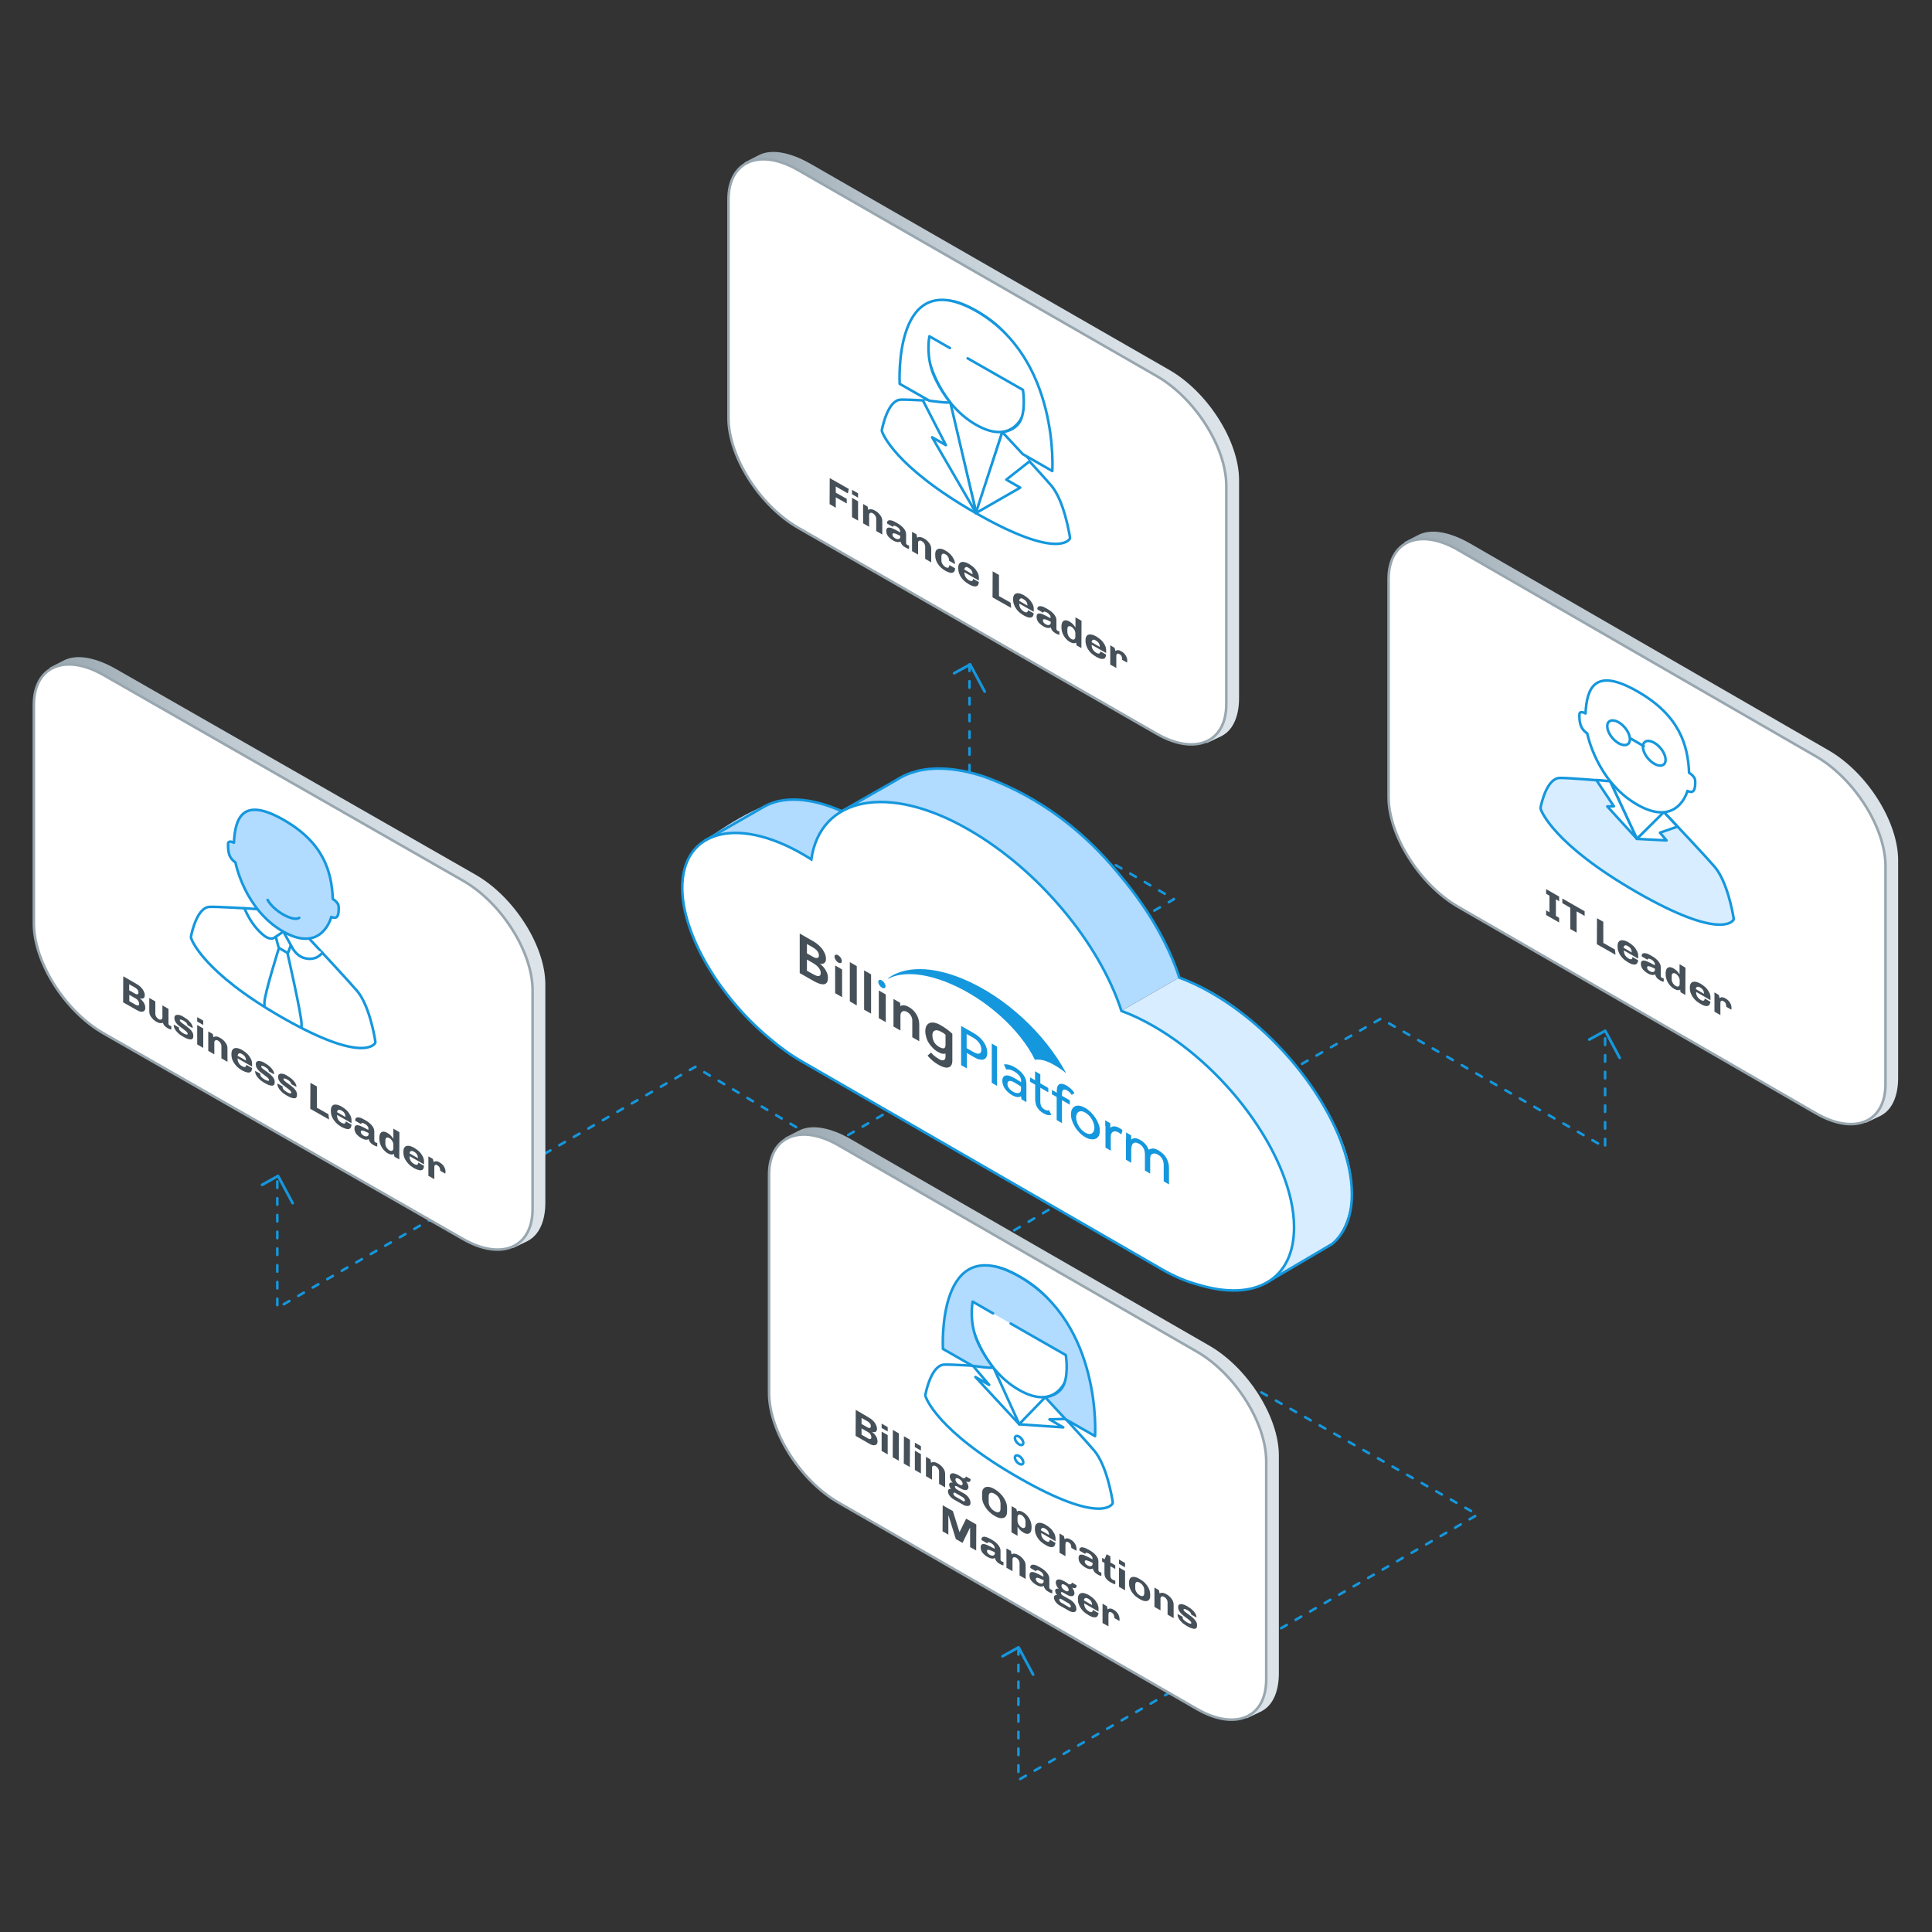 <?xml version="1.0" encoding="utf-8"?>
<!-- Generator: Adobe Illustrator 24.2.3, SVG Export Plug-In . SVG Version: 6.00 Build 0)  -->
<svg version="1.1" id="Layer_1" xmlns="http://www.w3.org/2000/svg" xmlns:xlink="http://www.w3.org/1999/xlink" x="0px" y="0px"
	 viewBox="0 0 1500 1500" style="enable-background:new 0 0 1500 1500;" xml:space="preserve">
<rect x="0" y="0" width="1500" height="1500" fill="#333333" stroke="none"/>
<style type="text/css">
	.st0{fill:#FFFFFF;}
	.st1{fill:#D8EDFF;}
	.st2{fill:none;stroke:#465058;stroke-width:4;stroke-linecap:round;stroke-linejoin:round;stroke-miterlimit:10;}
	.st3{fill:#8BD23D;}
	
		.st4{fill:none;stroke:#1597DD;stroke-width:2;stroke-linecap:round;stroke-linejoin:round;stroke-miterlimit:10;stroke-dasharray:5,8;}
	.st5{fill:url(#SVGID_1_);}
	.st6{fill:#FFFFFF;stroke:#98A6AF;stroke-width:2;stroke-miterlimit:10;}
	.st7{fill:#FFFFFF;stroke:#1597DD;stroke-width:2;stroke-linejoin:round;stroke-miterlimit:10;}
	.st8{fill:#FFFFFF;stroke:#1597DD;stroke-width:2;stroke-linecap:round;stroke-linejoin:round;stroke-miterlimit:10;}
	.st9{fill:none;stroke:#1597DD;stroke-width:2;stroke-linejoin:round;stroke-miterlimit:10;}
	.st10{fill:#B1DBFF;stroke:#1597DD;stroke-width:2;stroke-linecap:round;stroke-linejoin:round;stroke-miterlimit:10;}
	.st11{fill:#465058;}
	.st12{fill:url(#SVGID_2_);}
	.st13{fill:url(#SVGID_3_);}
	.st14{fill:#D8EDFF;stroke:#1597DD;stroke-width:2;stroke-linejoin:round;stroke-miterlimit:10;}
	.st15{fill:url(#SVGID_4_);}
	.st16{fill:none;stroke:#1597DD;stroke-width:2.117;stroke-linecap:round;stroke-linejoin:round;stroke-miterlimit:10;}
	.st17{fill:#B1DBFF;}
	.st18{fill:none;stroke:#1597DD;stroke-width:2;stroke-linecap:round;stroke-linejoin:round;stroke-miterlimit:10;}
	.st19{fill:#FFFFFF;stroke:#1597DD;stroke-width:2;stroke-miterlimit:10;}
	.st20{fill:#1597DD;}
</style>
<g>
	<polyline class="st4" points="752.7,515.9 752.7,605.3 911.5,698.1 758.4,787 	"/>
	<polyline class="st4" points="685.3,865.6 643.3,890.1 539.8,828.3 215.3,1015.5 215.3,912.9 	"/>
	<g>
		
			<linearGradient id="SVGID_1_" gradientUnits="userSpaceOnUse" x1="36.128" y1="690.487" x2="423.328" y2="690.487" gradientTransform="matrix(1 1.634041e-02 0 1 0 45.386)">
			<stop  offset="3.720238e-04" style="stop-color:#98A6AF"/>
			<stop  offset="1.486903e-02" style="stop-color:#9AA8B1"/>
			<stop  offset="0.266" style="stop-color:#B7C2CA"/>
			<stop  offset="0.516" style="stop-color:#CBD5DC"/>
			<stop  offset="0.762" style="stop-color:#D8E0E6"/>
			<stop  offset="1" style="stop-color:#DCE4EA"/>
		</linearGradient>
		<path class="st5" d="M369.2,679.1l-279-159.6c-16.2-9.3-31.4-12-41.3-6.4l-10.2,5.2l-2.6,74.7l0,119.3c0,29.9,24.2,68.1,54.1,85.2
			l215.3,123l92.8,48.5l11.6-5.6c0,0,0.1,0,0.1-0.1l1.2-0.7l0,0c7.9-4.9,12.2-15.4,12.2-28.7l0-169.8
			C423.3,734.3,399.1,696.2,369.2,679.1z"/>
		<path class="st6" d="M359.4,961.9l-279-159.6c-29.9-17.1-54.1-55.3-54.1-85.2l0-169.8c0-29.9,24.2-40.3,54.1-23.2l279,159.6
			c29.9,17.1,54.1,55.3,54.1,85.2l0,169.8C413.5,968.7,389.3,979.1,359.4,961.9z"/>
		<g>
			<g>
				<g>
					<path class="st7" d="M239,727.6c8.2,8.7,32.7,35.2,38.3,41.8c9.3,11.1,13.4,34.5,14.1,39.1c0.1,0.5,0,0.9-0.1,1.2
						c-0.3,0.7-9,16.3-71.5-19.3s-71.1-61-71.4-62c-0.1-0.5-0.2-0.9-0.1-1.3c0.7-3.7,4.9-22.5,14.3-23c5.5-0.3,30.2,1.2,38.4,1.8"/>
					<g>
						<g>
							<path class="st8" d="M220,723.3l-7.1,4.8c-1.9,1.2-5,0.6-8-1.8c-4.3-3.4-10.4-9.8-15.1-21.1"/>
						</g>
						<g>
							<path class="st8" d="M220,723.3l7.1,12.8c1.9,3.5,5.2,6.4,8.4,7.5c4.3,1.4,10.1,1.7,14.8-3.9"/>
						</g>
					</g>
					<g>
						<path class="st9" d="M216.6,735.9c0,0-11.3,36-11.3,42.5l0,3.4"/>
						<path class="st9" d="M223.1,739.6c0,0,11.1,48.7,11,55.3l0,3.4"/>
					</g>
					<path class="st9" d="M225.8,733.9l-1.9,5.2c-0.2,0.6-0.9,0.6-1.6,0.2l-4.7-2.7c-0.8-0.4-1.4-1.3-1.6-2.1l-1.9-7.4"/>
				</g>
				<path class="st10" d="M262.9,703.7c0-2.1-2.6-4.7-4.5-5.7c-0.9-20.9-6.9-43.6-38.3-61.5s-37.5-2-38.5,17.8
					c-1.9-1.1-4.5-1.4-4.5,0.6c0,0-0.4,5.2,1.1,9.2c1.4,3.5,4.6,5.5,4.6,5.5s6.9,36.5,37.1,53.7c30.2,17.2,37.3-11.4,37.3-11.4
					s3.2,1.6,4.6-0.3C263.4,709.4,262.9,703.7,262.9,703.7z"/>
			</g>
			<path class="st10" d="M232.3,712.6c-2,1.5-6.8,0.6-12.3-2.5c-5.5-3.1-10.2-7.6-12.2-11.4"/>
		</g>
		<g>
			<path class="st11" d="M106.6,764.3c1,0.6,2,1.4,2.9,2.3c0.9,0.9,1.6,1.9,2.1,3c0.5,1.1,0.8,2,0.8,2.9c0,1.4-0.4,2.2-1.1,2.6
				c-0.7,0.3-1.6,0.3-2.7,0l0,0.1c1.2,0.9,2.2,2,3,3.2c0.8,1.3,1.2,2.7,1.2,4.2c0,1-0.3,1.7-0.8,2.2c-0.5,0.5-1.3,0.8-2.2,0.7
				c-0.9,0-1.9-0.4-3.1-1l-11.1-6.3l0.1-20.2L106.6,764.3z M107.3,780.6c0.5-0.2,0.7-0.6,0.7-1.2l0-0.3c0-0.6-0.2-1.3-0.7-2.1
				c-0.5-0.7-1.1-1.3-1.8-1.7l-5.1-2.9l0,4.9l5.1,2.9C106.2,780.6,106.8,780.7,107.3,780.6z M106.8,771.9c0.5-0.2,0.7-0.6,0.7-1.3
				c0-0.8-0.2-1.6-0.7-2.2c-0.5-0.6-1.1-1.1-1.7-1.5l-4.8-2.7l0,4.7l4.8,2.7C105.8,772,106.3,772.1,106.8,771.9z"/>
			<path class="st11" d="M131.1,795.6c0.2,0.3,0.4,0.5,0.6,0.6c0.2,0.1,0.4,0.2,0.7,0.3c0.3,0.1,0.5,0.1,0.6,0.1l0,2.7
				c-0.8,0-1.7-0.4-2.8-1c-2.1-1.2-3.4-2.6-3.7-4.3c-1.3,0.7-3,0.5-4.9-0.6c-1.7-0.9-3-2.1-4.1-3.6c-1.1-1.4-1.6-2.9-1.6-4.5l0-10.5
				l4.7,2.7l0,9.6c0,0.8,0.2,1.5,0.7,2.3s1.1,1.4,1.8,1.8c0.8,0.5,1.5,0.6,2.1,0.3c0.6-0.2,0.9-0.8,0.9-1.6l0-9.3l4.7,2.7l0,11.5
				C130.8,795,130.9,795.3,131.1,795.6z"/>
			<path class="st11" d="M138.9,798.3c0,0.7,0.3,1.4,1,2.1c0.7,0.7,1.5,1.3,2.5,1.9c0.9,0.5,1.6,0.8,2.3,0.9c0.7,0.1,1,0,1-0.5
				c0-0.5-0.3-1.1-0.9-1.7c-0.6-0.6-1.6-1.3-2.9-2.3c-1.4-1-2.5-1.9-3.4-2.6c-0.9-0.8-1.6-1.6-2.2-2.6c-0.6-1-0.9-2-0.9-3.2
				c0-1,0.3-1.7,1-2.1c0.7-0.3,1.5-0.4,2.6-0.2c1.1,0.2,2.3,0.7,3.5,1.5l0.6,0.4c1.1,0.6,2.2,1.4,3.2,2.3c1,0.9,1.8,1.9,2.4,2.8
				c0.6,1,0.9,1.8,0.9,2.6c0,0.2,0,0.3,0,0.4c0,0.1,0,0.2,0,0.2l-4.1-2.3c0-1.2-1-2.3-2.9-3.4c-0.9-0.5-1.6-0.8-2.2-0.9
				s-0.8,0.1-0.8,0.5c0,0.5,0.3,1,0.9,1.5c0.6,0.5,1.5,1.2,2.8,2.1c1.4,1,2.6,1.9,3.5,2.7s1.7,1.6,2.3,2.6c0.7,1,1,2.1,1,3.3
				c0,1.8-0.7,2.7-2.1,2.7c-1.4,0-3.1-0.6-5.2-1.8l-1.1-0.6c-1.3-0.8-2.5-1.6-3.5-2.6s-1.9-2-2.4-3c-0.6-1-0.9-2-0.9-2.9l0-0.6
				l4.1,2.3L138.9,798.3z"/>
			<path class="st11" d="M153.1,810.9l0-15.1l4.7,2.7l0,15.1L153.1,810.9z M153.1,789.7l4.7,2.7l0,3.4l-4.7-2.7L153.1,789.7z"/>
			<path class="st11" d="M165.7,805.3c1.3-0.9,3.1-0.8,5.2,0.5c1.7,0.9,3,2.1,4.1,3.6c1.1,1.4,1.6,2.9,1.6,4.5l0,10.5l-4.7-2.7
				l0-9.6c0-0.8-0.2-1.5-0.7-2.3c-0.5-0.8-1.1-1.4-1.8-1.8c-0.8-0.5-1.5-0.6-2.1-0.3c-0.6,0.2-0.9,0.8-0.9,1.6l0,9.3l-4.7-2.7
				l0-15.1l3.5,2L165.7,805.3z"/>
			<path class="st11" d="M194.6,832.2c-0.7,0.5-1.6,0.7-2.7,0.4c-1.1-0.2-2.3-0.7-3.7-1.4l-0.5-0.3c-1.5-0.9-2.9-1.9-4.1-3.2
				c-1.2-1.3-2.2-2.7-2.9-4.2c-0.7-1.5-1-3-1-4.6l0-0.9c0-1.5,0.4-2.6,1.1-3.4c0.7-0.7,1.7-1,2.9-0.9c1.2,0.1,2.6,0.6,4.1,1.4
				l0.5,0.3c1.3,0.8,2.5,1.7,3.7,2.8c1.1,1.1,2,2.4,2.7,3.7s1,2.7,1,4l0,2.2l-11.2-6.4l0,0.7c0,1,0.3,2,0.9,3c0.6,1,1.5,1.8,2.6,2.4
				c1,0.6,1.8,0.7,2.3,0.6c0.6-0.2,0.9-0.8,0.9-1.7l4.5,2.5C195.6,830.8,195.3,831.7,194.6,832.2z M185.5,817.9
				c-0.6,0.3-0.9,0.9-1,1.8l6.5,3.7c0-1-0.2-1.9-0.7-2.8c-0.5-0.9-1.3-1.6-2.4-2.2C186.9,817.7,186.1,817.6,185.5,817.9z"/>
			<path class="st11" d="M202.1,834.2c0,0.7,0.3,1.4,1,2.1c0.7,0.7,1.5,1.3,2.5,1.9c0.9,0.5,1.6,0.8,2.3,0.9c0.7,0.1,1,0,1-0.5
				c0-0.5-0.3-1.1-0.9-1.7c-0.6-0.6-1.6-1.3-2.9-2.3c-1.4-1-2.5-1.9-3.4-2.6c-0.9-0.8-1.6-1.6-2.2-2.6c-0.6-1-0.9-2-0.9-3.2
				c0-1,0.3-1.7,1-2.1s1.5-0.4,2.6-0.2c1.1,0.2,2.3,0.7,3.5,1.5l0.6,0.4c1.1,0.6,2.2,1.4,3.2,2.3c1,0.9,1.8,1.9,2.4,2.8
				c0.6,1,0.9,1.8,0.9,2.6c0,0.2,0,0.3,0,0.4c0,0.1,0,0.2,0,0.2l-4.1-2.3c0-1.2-1-2.3-2.9-3.4c-0.9-0.5-1.6-0.8-2.2-0.9
				c-0.5-0.1-0.8,0.1-0.8,0.5c0,0.5,0.3,1,0.9,1.5s1.5,1.2,2.8,2.1c1.4,1,2.6,1.9,3.5,2.7s1.7,1.6,2.3,2.6c0.7,1,1,2.1,1,3.3
				c0,1.8-0.7,2.7-2.1,2.7c-1.4,0-3.1-0.6-5.2-1.8l-1.1-0.6c-1.3-0.8-2.5-1.6-3.5-2.6c-1-1-1.9-2-2.4-3c-0.6-1-0.9-2-0.9-2.9l0-0.6
				l4.1,2.3L202.1,834.2z"/>
			<path class="st11" d="M219.4,844c0,0.7,0.3,1.4,1,2.1c0.7,0.7,1.5,1.3,2.5,1.9c0.9,0.5,1.6,0.8,2.3,0.9c0.7,0.1,1,0,1-0.5
				c0-0.5-0.3-1.1-0.9-1.7c-0.6-0.6-1.6-1.3-2.9-2.3c-1.4-1-2.5-1.9-3.4-2.6c-0.9-0.8-1.6-1.6-2.2-2.6c-0.6-1-0.9-2-0.9-3.2
				c0-1,0.3-1.7,1-2.1s1.5-0.4,2.6-0.2c1.1,0.2,2.3,0.7,3.5,1.5l0.6,0.4c1.1,0.6,2.2,1.4,3.2,2.3s1.8,1.9,2.4,2.8
				c0.6,1,0.9,1.8,0.9,2.6c0,0.2,0,0.3,0,0.4c0,0.1,0,0.2,0,0.2l-4.1-2.3c0-1.2-1-2.3-2.9-3.4c-0.9-0.5-1.6-0.8-2.2-0.9
				c-0.5-0.1-0.8,0.1-0.8,0.5c0,0.5,0.3,1,0.9,1.5c0.6,0.5,1.5,1.2,2.8,2.1c1.4,1,2.6,1.9,3.5,2.7c0.9,0.7,1.7,1.6,2.3,2.6
				c0.7,1,1,2.1,1,3.3c0,1.8-0.7,2.7-2.1,2.7c-1.4,0-3.1-0.6-5.2-1.8l-1.1-0.6c-1.3-0.8-2.5-1.6-3.5-2.6s-1.9-2-2.4-3
				c-0.6-1-0.9-2-0.9-2.9l0-0.6l4.1,2.3L219.4,844z"/>
			<path class="st11" d="M240.9,860.9l0.1-20.2l5,2.8l0,16.5l9,5.1l0.5,4.1L240.9,860.9z"/>
			<path class="st11" d="M271.8,876.1c-0.7,0.5-1.6,0.7-2.7,0.4c-1.1-0.2-2.3-0.7-3.7-1.4l-0.5-0.3c-1.5-0.9-2.9-1.9-4.1-3.2
				c-1.2-1.3-2.2-2.7-2.9-4.2c-0.7-1.5-1-3-1-4.6l0-0.9c0-1.5,0.4-2.6,1.1-3.4s1.7-1,2.9-0.9c1.2,0.1,2.6,0.6,4.1,1.4l0.5,0.3
				c1.3,0.8,2.5,1.7,3.7,2.8c1.1,1.1,2,2.4,2.7,3.7c0.7,1.3,1,2.7,1,4l0,2.2l-11.2-6.4l0,0.7c0,1,0.3,2,0.9,3c0.6,1,1.5,1.8,2.6,2.4
				c1,0.6,1.8,0.7,2.3,0.6c0.6-0.2,0.9-0.8,0.9-1.7l4.5,2.5C272.8,874.7,272.4,875.6,271.8,876.1z M262.7,861.7
				c-0.6,0.3-0.9,0.9-1,1.8l6.5,3.7c0-1-0.2-1.9-0.7-2.8s-1.3-1.6-2.4-2.2C264,861.6,263.2,861.4,262.7,861.7z"/>
			<path class="st11" d="M285.4,874.4c-0.5-0.7-1.2-1.3-2.2-1.9c-0.6-0.3-1.1-0.5-1.5-0.6c-0.4-0.1-0.8,0-1,0.1
				c-0.2,0.1-0.3,0.3-0.3,0.6l0,0.2l-4.5-2.6c0-0.3-0.1-0.4-0.1-0.6c0-0.8,0.3-1.4,0.9-1.8c0.6-0.3,1.5-0.4,2.5-0.1
				c1.1,0.2,2.3,0.8,3.7,1.6l0.7,0.4c2.3,1.3,4,2.7,5.2,4.2c1.2,1.5,1.8,3,1.8,4.5l0,7c0,0.4,0.1,0.7,0.3,1c0.2,0.3,0.4,0.5,0.7,0.6
				c0.2,0.1,0.4,0.2,0.7,0.3s0.5,0.1,0.6,0.1l0,2.7c-0.8,0-1.7-0.4-2.8-1c-1.2-0.7-2.1-1.4-2.7-2.2c-0.6-0.8-1-1.6-1.1-2.5
				c-1.5,0.8-3.3,0.6-5.5-0.6c-1.6-0.9-2.9-2-4-3.2c-1-1.2-1.6-2.7-1.6-4.4c0-1.4,0.4-2.2,1.3-2.5c0.9-0.2,2.1-0.1,3.6,0.6
				s3.5,1.6,5.9,3l0-1C286.1,875.7,285.9,875,285.4,874.4z M281.6,877.8c-1-0.2-1.5,0.1-1.5,0.9c0,0.6,0.2,1.2,0.6,1.7
				c0.4,0.5,1,1,1.8,1.4c0.6,0.3,1.1,0.5,1.7,0.5c0.6,0,1-0.1,1.4-0.4c0.4-0.3,0.6-0.8,0.6-1.4l0-0.8
				C284.1,878.7,282.6,878,281.6,877.8z"/>
			<path class="st11" d="M305.8,895.9c-1.2,0.8-2.7,0.6-4.6-0.4c-1.3-0.7-2.4-1.7-3.4-2.8c-1-1.2-1.8-2.5-2.4-4
				c-0.6-1.5-0.9-3.1-0.9-4.8l0-0.3c0-1.6,0.3-2.9,0.8-3.7c0.6-0.8,1.3-1.3,2.3-1.3c0.9,0,2,0.3,3.2,1c1,0.6,1.9,1.3,2.7,2.1
				c0.8,0.8,1.4,1.7,1.9,2.5l0-7.9l4.7,2.7l-0.1,21.2l-3.7-2.1L305.8,895.9z M300.1,890.9c0.6,0.9,1.3,1.7,2.2,2.2
				c0.9,0.5,1.6,0.6,2.2,0.3c0.6-0.3,0.9-1,0.9-2.1l0-2.4c0-1.2-0.3-2.2-0.9-3.1c-0.6-0.9-1.3-1.7-2.2-2.2c-0.9-0.5-1.6-0.6-2.2-0.3
				c-0.6,0.3-0.9,1-0.9,2.2l0,2.4C299.2,888.9,299.5,890,300.1,890.9z"/>
			<path class="st11" d="M328.1,908.1c-0.7,0.5-1.6,0.7-2.7,0.4c-1.1-0.2-2.3-0.7-3.7-1.4l-0.5-0.3c-1.5-0.9-2.9-1.9-4.1-3.2
				c-1.2-1.3-2.2-2.7-2.9-4.2c-0.7-1.5-1-3-1-4.6l0-0.9c0-1.5,0.4-2.6,1.1-3.4c0.7-0.7,1.7-1,2.9-0.9c1.2,0.1,2.6,0.6,4.1,1.4
				l0.5,0.3c1.3,0.8,2.5,1.7,3.7,2.8c1.1,1.1,2,2.4,2.7,3.7c0.7,1.3,1,2.7,1,4l0,2.2l-11.2-6.4l0,0.7c0,1,0.3,2,0.9,3
				c0.6,1,1.5,1.8,2.6,2.4c1,0.6,1.8,0.7,2.3,0.6c0.6-0.2,0.9-0.8,0.9-1.7l4.5,2.5C329.1,906.7,328.8,907.6,328.1,908.1z M319,893.7
				c-0.6,0.3-0.9,0.9-1,1.8l6.5,3.7c0-1-0.2-1.9-0.7-2.8c-0.5-0.9-1.3-1.6-2.4-2.2C320.3,893.6,319.6,893.5,319,893.7z"/>
			<path class="st11" d="M341.7,908.2c0-0.6-0.2-1.2-0.5-1.9c-0.4-0.6-0.9-1.2-1.7-1.6c-0.7-0.4-1.3-0.5-1.7-0.2
				c-0.4,0.3-0.6,0.9-0.6,1.7l0,9.3l-4.6-2.6l0-15.1l3.5,2l0.6,2.5c0.1-0.2,0.3-0.3,0.7-0.5c0.4-0.2,0.9-0.3,1.5-0.2
				c0.7,0,1.5,0.3,2.4,0.9c1.5,0.8,2.6,1.9,3.4,3.2c0.8,1.3,1.2,2.6,1.2,4c0,0.3,0,0.6-0.1,0.9c0,0.3-0.1,0.5-0.1,0.6l-3.9-2.2
				L341.7,908.2z"/>
		</g>
	</g>
	<g>
		
			<linearGradient id="SVGID_2_" gradientUnits="userSpaceOnUse" x1="575.405" y1="291.468" x2="961.941" y2="291.468" gradientTransform="matrix(1 1.877247e-02 0 1 0 41.514)">
			<stop  offset="3.720238e-04" style="stop-color:#98A6AF"/>
			<stop  offset="1.486903e-02" style="stop-color:#9AA8B1"/>
			<stop  offset="0.266" style="stop-color:#B7C2CA"/>
			<stop  offset="0.516" style="stop-color:#CBD5DC"/>
			<stop  offset="0.762" style="stop-color:#D8E0E6"/>
			<stop  offset="1" style="stop-color:#DCE4EA"/>
		</linearGradient>
		<path class="st12" d="M908,287.3l-278.5-160c-16.2-9.3-31.3-12.1-41.2-6.4l-10.2,5.2l-2.6,74.6l0,119.1c0,29.9,24.2,68,54,85.2
			l214.9,123.3l92.6,48.6l11.6-5.5c0,0,0.1,0,0.1-0.1l1.2-0.7l0,0c7.9-4.8,12.1-15.3,12.1-28.6l0-169.5
			C961.9,342.6,937.8,304.5,908,287.3z"/>
		<path class="st6" d="M898.1,569.7l-278.5-160c-29.8-17.2-54-55.3-54-85.2l0-169.5c0-29.9,24.2-40.2,54-23l278.5,160
			c29.8,17.2,54,55.3,54,85.2l0,169.5C952.1,576.5,927.9,586.8,898.1,569.7z"/>
		<g>
			<path class="st11" d="M658.3,383.1l-9.4-5.4l0,4.8l8.5,4.8l0,3.6l-8.5-4.8l0,8.1l-4.8-2.8l0.1-20.2l14.8,8.4L658.3,383.1z"/>
			<path class="st11" d="M661.5,401.5l0-15l4.7,2.7l0,15L661.5,401.5z M661.5,380.3l4.7,2.7l0,3.4l-4.7-2.7L661.5,380.3z"/>
			<path class="st11" d="M674.1,395.9c1.3-0.9,3.1-0.7,5.2,0.5c1.7,0.9,3,2.1,4.1,3.6c1.1,1.4,1.6,2.9,1.6,4.5l0,10.5l-4.7-2.7
				l0-9.6c0-0.8-0.2-1.5-0.7-2.3c-0.5-0.8-1.1-1.4-1.8-1.8c-0.8-0.5-1.5-0.6-2.1-0.4c-0.6,0.2-0.9,0.8-0.9,1.6l0,9.2l-4.7-2.7l0-15
				l3.5,2L674.1,395.9z"/>
			<path class="st11" d="M698.3,410.7c-0.5-0.7-1.2-1.3-2.2-1.9c-0.6-0.3-1.1-0.5-1.5-0.6c-0.4-0.1-0.8,0-1,0.1
				c-0.2,0.1-0.3,0.3-0.3,0.6l0,0.2l-4.5-2.6c0-0.3-0.1-0.4-0.1-0.6c0-0.8,0.3-1.4,0.9-1.7c0.6-0.3,1.5-0.4,2.5-0.1
				c1.1,0.2,2.3,0.8,3.7,1.6l0.7,0.4c2.3,1.3,4,2.7,5.2,4.2c1.2,1.5,1.8,3,1.8,4.4l0,6.9c0,0.4,0.1,0.7,0.3,0.9
				c0.2,0.3,0.4,0.5,0.7,0.6c0.2,0.1,0.4,0.2,0.7,0.3c0.3,0.1,0.5,0.1,0.6,0.1l0,2.6c-0.8,0-1.7-0.4-2.8-1c-1.2-0.7-2.1-1.4-2.7-2.2
				c-0.6-0.8-1-1.6-1.1-2.5c-1.5,0.8-3.3,0.6-5.5-0.6c-1.6-0.9-2.9-2-4-3.2c-1-1.2-1.6-2.7-1.6-4.4c0-1.4,0.4-2.2,1.3-2.5
				c0.9-0.2,2.1-0.1,3.6,0.6c1.5,0.6,3.5,1.6,5.9,3l0-1C698.9,412.1,698.7,411.4,698.3,410.7z M694.4,414.1c-1-0.2-1.5,0.1-1.5,0.9
				c0,0.6,0.2,1.2,0.6,1.7c0.4,0.5,1,1,1.8,1.4c0.6,0.3,1.1,0.5,1.7,0.5c0.6,0,1-0.1,1.4-0.4c0.4-0.3,0.6-0.8,0.6-1.4l0-0.8
				C696.9,415,695.4,414.3,694.4,414.1z"/>
			<path class="st11" d="M712.1,417.5c1.3-0.9,3.1-0.7,5.2,0.5c1.7,0.9,3,2.1,4.1,3.6c1.1,1.4,1.6,2.9,1.6,4.5l0,10.5l-4.7-2.7
				l0-9.6c0-0.8-0.2-1.5-0.7-2.3c-0.5-0.8-1.1-1.4-1.8-1.8c-0.8-0.5-1.5-0.6-2.1-0.4c-0.6,0.2-0.9,0.8-0.9,1.6l0,9.2l-4.7-2.7l0-15
				l3.5,2L712.1,417.5z"/>
			<path class="st11" d="M731.7,437.9c0.6,1,1.3,1.7,2.2,2.3c1,0.6,1.7,0.7,2.3,0.5c0.6-0.2,0.8-0.9,0.9-2l4.4,2.5
				c0,1.4-0.3,2.4-1,2.9c-0.7,0.6-1.5,0.8-2.6,0.6c-1.1-0.2-2.2-0.6-3.5-1.3l-0.5-0.3c-2.4-1.4-4.3-3.1-5.7-5.2s-2.1-4.3-2.1-6.6
				l0-0.9c0-1.5,0.3-2.7,1-3.4c0.7-0.7,1.6-1,2.8-1c1.2,0.1,2.5,0.5,4,1.4l0.5,0.3c1.3,0.7,2.4,1.6,3.5,2.7c1.1,1.1,1.9,2.3,2.6,3.7
				c0.6,1.3,1,2.6,1,3.9l-4.6-2.6c0-1-0.2-2-0.7-2.9c-0.5-0.9-1.2-1.6-2.2-2.2c-1-0.5-1.7-0.6-2.3-0.2c-0.6,0.4-0.8,1.1-0.8,2.2
				l0,2.6C730.9,436,731.1,437,731.7,437.9z"/>
			<path class="st11" d="M758.8,454.8c-0.7,0.5-1.6,0.6-2.7,0.4c-1.1-0.2-2.3-0.7-3.7-1.5l-0.5-0.3c-1.5-0.9-2.9-1.9-4.1-3.2
				c-1.2-1.3-2.2-2.7-2.8-4.2c-0.7-1.5-1-3-1-4.6l0-0.9c0-1.5,0.4-2.6,1.1-3.3c0.7-0.7,1.7-1,2.9-0.9c1.2,0.1,2.6,0.6,4.1,1.4
				l0.5,0.3c1.3,0.8,2.5,1.7,3.7,2.8c1.1,1.1,2,2.4,2.7,3.7c0.7,1.3,1,2.7,1,4l0,2.2l-11.2-6.4l0,0.7c0,1,0.3,2,0.9,3
				c0.6,1,1.5,1.8,2.6,2.5c1,0.6,1.7,0.7,2.3,0.6c0.6-0.2,0.8-0.8,0.9-1.7l4.5,2.5C759.8,453.3,759.5,454.3,758.8,454.8z
				 M749.7,440.4c-0.6,0.3-0.9,0.9-1,1.8l6.4,3.7c0-1-0.2-1.9-0.7-2.8c-0.5-0.9-1.3-1.6-2.4-2.2
				C751.1,440.2,750.3,440.1,749.7,440.4z"/>
			<path class="st11" d="M770.6,463.8l0.1-20.2l4.9,2.8l0,16.4l9,5.1l0.5,4.1L770.6,463.8z"/>
			<path class="st11" d="M801.4,479c-0.7,0.5-1.6,0.6-2.7,0.4c-1.1-0.2-2.3-0.7-3.7-1.5l-0.5-0.3c-1.5-0.9-2.9-1.9-4.1-3.2
				c-1.2-1.3-2.2-2.7-2.8-4.2c-0.7-1.5-1-3-1-4.5l0-0.9c0-1.5,0.4-2.6,1.1-3.3s1.7-1,2.9-0.9c1.2,0.1,2.6,0.6,4.1,1.4l0.5,0.3
				c1.3,0.8,2.5,1.7,3.7,2.8c1.1,1.1,2,2.4,2.7,3.7c0.7,1.3,1,2.7,1,4l0,2.2l-11.2-6.4l0,0.7c0,1,0.3,2,0.9,3c0.6,1,1.5,1.8,2.6,2.5
				c1,0.6,1.8,0.7,2.3,0.6c0.6-0.2,0.8-0.8,0.9-1.7l4.5,2.5C802.4,477.6,802.1,478.5,801.4,479z M792.3,464.7
				c-0.6,0.3-0.9,0.9-1,1.8l6.4,3.7c0-1-0.2-1.9-0.7-2.8c-0.5-0.9-1.3-1.6-2.4-2.2C793.6,464.5,792.9,464.4,792.3,464.7z"/>
			<path class="st11" d="M815,477.4c-0.5-0.7-1.2-1.3-2.2-1.9c-0.6-0.3-1.1-0.5-1.5-0.6s-0.8,0-1,0.1c-0.2,0.1-0.3,0.3-0.3,0.6v0.2
				l-4.5-2.6c0-0.3-0.1-0.4-0.1-0.6c0-0.8,0.3-1.4,0.9-1.7c0.6-0.3,1.5-0.4,2.5-0.1c1.1,0.2,2.3,0.8,3.7,1.6l0.7,0.4
				c2.3,1.3,4,2.7,5.2,4.2c1.2,1.5,1.8,3,1.8,4.4l0,6.9c0,0.4,0.1,0.7,0.3,0.9c0.2,0.3,0.4,0.5,0.7,0.6c0.2,0.1,0.4,0.2,0.7,0.3
				c0.3,0.1,0.5,0.1,0.6,0.1l0,2.6c-0.8,0-1.7-0.4-2.8-1c-1.2-0.7-2.1-1.4-2.7-2.2c-0.6-0.8-1-1.6-1.1-2.5c-1.5,0.8-3.3,0.6-5.5-0.6
				c-1.6-0.9-2.9-2-4-3.2c-1-1.2-1.6-2.7-1.6-4.4c0-1.4,0.4-2.2,1.3-2.5c0.9-0.2,2.1-0.1,3.6,0.6c1.5,0.6,3.5,1.6,5.9,3l0-1
				C815.7,478.7,815.5,478,815,477.4z M811.2,480.8c-1-0.2-1.5,0.1-1.5,0.9c0,0.6,0.2,1.2,0.6,1.7c0.4,0.5,1,1,1.8,1.4
				c0.6,0.3,1.1,0.5,1.7,0.5c0.6,0,1-0.1,1.4-0.4c0.4-0.3,0.6-0.8,0.6-1.4l0-0.8C813.7,481.6,812.2,481,811.2,480.8z"/>
			<path class="st11" d="M835.4,498.9c-1.2,0.8-2.7,0.6-4.6-0.4c-1.3-0.7-2.4-1.7-3.4-2.8c-1-1.2-1.8-2.5-2.4-4s-0.9-3.1-0.9-4.8
				l0-0.3c0-1.6,0.3-2.9,0.8-3.7c0.6-0.8,1.3-1.2,2.3-1.3c0.9,0,2,0.3,3.2,1c1,0.6,1.9,1.3,2.7,2.1c0.8,0.8,1.4,1.7,1.9,2.5l0-7.9
				l4.7,2.7l-0.1,21.2l-3.7-2.1L835.4,498.9z M829.6,493.9c0.6,0.9,1.3,1.7,2.2,2.2c0.9,0.5,1.6,0.6,2.2,0.3c0.6-0.3,0.9-1,0.9-2.1
				l0-2.4c0-1.2-0.3-2.2-0.9-3.1c-0.6-0.9-1.3-1.7-2.2-2.2c-0.9-0.5-1.6-0.6-2.2-0.3c-0.6,0.3-0.9,1-0.9,2.2l0,2.4
				C828.8,491.9,829.1,493,829.6,493.9z"/>
			<path class="st11" d="M857.6,511.1c-0.7,0.5-1.6,0.6-2.7,0.4c-1.1-0.2-2.3-0.7-3.7-1.5l-0.5-0.3c-1.5-0.9-2.9-1.9-4.1-3.2
				c-1.2-1.3-2.2-2.7-2.8-4.2s-1-3-1-4.6l0-0.9c0-1.5,0.4-2.6,1.1-3.3c0.7-0.7,1.7-1,2.9-0.9c1.2,0.1,2.6,0.6,4.1,1.4l0.5,0.3
				c1.3,0.8,2.5,1.7,3.7,2.8c1.1,1.1,2,2.4,2.7,3.7c0.7,1.3,1,2.7,1,4l0,2.2l-11.2-6.4l0,0.7c0,1,0.3,2,0.9,3c0.6,1,1.5,1.8,2.6,2.5
				c1,0.6,1.7,0.7,2.3,0.6c0.6-0.2,0.8-0.8,0.9-1.7l4.5,2.5C858.6,509.7,858.3,510.6,857.6,511.1z M848.5,496.8
				c-0.6,0.3-0.9,0.9-1,1.8l6.4,3.7c0-1-0.2-1.9-0.7-2.8c-0.5-0.9-1.3-1.6-2.4-2.2C849.9,496.6,849.1,496.5,848.5,496.8z"/>
			<path class="st11" d="M871.2,511.3c0-0.6-0.2-1.2-0.5-1.9s-0.9-1.2-1.7-1.6c-0.7-0.4-1.3-0.5-1.7-0.2c-0.4,0.3-0.6,0.9-0.6,1.7
				l0,9.3L862,516l0-15l3.4,2l0.6,2.5c0.1-0.2,0.3-0.3,0.7-0.5s0.9-0.3,1.5-0.2c0.7,0,1.5,0.3,2.4,0.9c1.5,0.8,2.6,1.9,3.4,3.2
				c0.8,1.3,1.2,2.6,1.2,4c0,0.3,0,0.6-0.1,0.9c0,0.3-0.1,0.5-0.1,0.6l-3.9-2.2L871.2,511.3z"/>
		</g>
		<g>
			<g>
				<path class="st8" d="M777.3,334.4c8.3,8.9,33.4,36,39,42.7c9.5,11.4,13.6,35.2,14.4,39.9c0.1,0.5,0,0.9-0.1,1.2
					c-0.3,0.7-9.2,16.6-72.9-19.8S685.1,336,684.8,335c-0.2-0.5-0.2-0.9-0.1-1.3c0.8-3.8,5-22.9,14.5-23.4
					c5.7-0.3,30.8,1.3,39.1,1.9"/>
			</g>
			<polygon class="st8" points="737.4,312.1 758,398.6 778.2,335.4 			"/>
			<polyline class="st8" points="778.2,335.4 757.6,398.4 792.1,378.6 781.3,372.4 799.3,358.2 			"/>
			<polyline class="st8" points="737.8,312.3 758,398.6 723.7,339.5 734.4,345.6 716.6,311 			"/>
			<path class="st8" d="M801.7,310.1c0-2.1-2.7-4.8-4.6-5.9c-0.9-21.3-7-44.5-39-62.8s-38.2-2.2-39.3,18c-1.9-1.1-4.6-1.5-4.6,0.6
				c0,0-0.5,5.3,1.1,9.4c1.4,3.6,4.7,5.6,4.7,5.6s7,37.2,37.8,54.8c30.8,17.6,38-11.5,38-11.5s3.3,1.7,4.7-0.3
				C802.1,315.9,801.7,310.1,801.7,310.1z"/>
			<path class="st8" d="M737.5,270.2l-15.9-9.1c0,0-2.3,11,1.2,23.9s13.5,25.7,14.6,27.1c1.1,1.4-15.9-1-15.9-1L698.5,298
				c0,0-5.3-93.5,59.5-56.5s59,124.2,59,124.2l-22.9-13.1l-15.9-17.1c1.1-0.1,11.2-1.3,14.7-10.3s1.3-22.5,1.3-22.5l-42.9-24.5"/>
		</g>
	</g>
	<g>
		
			<linearGradient id="SVGID_3_" gradientUnits="userSpaceOnUse" x1="1087.964" y1="575.985" x2="1473.711" y2="575.985" gradientTransform="matrix(1 2.166822e-02 0 1 0 38.484)">
			<stop  offset="3.720238e-04" style="stop-color:#98A6AF"/>
			<stop  offset="1.486903e-02" style="stop-color:#9AA8B1"/>
			<stop  offset="0.266" style="stop-color:#B7C2CA"/>
			<stop  offset="0.516" style="stop-color:#CBD5DC"/>
			<stop  offset="0.762" style="stop-color:#D8E0E6"/>
			<stop  offset="1" style="stop-color:#DCE4EA"/>
		</linearGradient>
		<path class="st13" d="M1419.8,582.6l-278-160.4c-16.2-9.4-31.2-12.1-41.1-6.6l-10.2,5.2l-2.6,74.5l0,118.8
			c0,29.8,24.1,68,53.9,85.2l214.5,123.6l92.4,48.8l11.6-5.5c0,0,0.1,0,0.1-0.1l1.2-0.7l0,0c7.9-4.8,12.1-15.3,12.1-28.5l0-169.1
			C1473.7,638,1449.6,599.8,1419.8,582.6z"/>
		<path class="st6" d="M1410,864.4L1132,704c-29.7-17.2-53.9-55.4-53.9-85.2l0-169.1c0-29.8,24.1-40,53.9-22.8l278,160.4
			c29.7,17.2,53.9,55.4,53.9,85.2l0,169.1C1463.9,871.4,1439.8,881.6,1410,864.4z"/>
		<g>
			<path class="st11" d="M1200.4,690.3l10.1,5.8l0,3.6l-2.5-1.5l0,12.9l2.5,1.5l0,3.6l-10.1-5.8l0-3.6l2.6,1.5l0-12.9l-2.6-1.5
				L1200.4,690.3z"/>
			<path class="st11" d="M1224.1,707.6l0,16.5l-4.9-2.8l0-16.5l-6.2-3.6l0-3.6l17.3,9.9l0,3.6L1224.1,707.6z"/>
			<path class="st11" d="M1239.8,733.1l0.1-20.2l4.9,2.8l0,16.4l9,5.1l0.5,4.1L1239.8,733.1z"/>
			<path class="st11" d="M1270.6,748.4c-0.7,0.5-1.6,0.6-2.7,0.4c-1.1-0.2-2.3-0.7-3.6-1.5l-0.5-0.3c-1.5-0.9-2.9-1.9-4.1-3.2
				s-2.2-2.7-2.8-4.2c-0.7-1.5-1-3-1-4.5l0-0.9c0-1.5,0.4-2.6,1.1-3.3c0.7-0.7,1.7-1,2.9-0.9c1.2,0.1,2.6,0.6,4.1,1.4l0.5,0.3
				c1.3,0.8,2.5,1.7,3.7,2.8c1.1,1.1,2,2.4,2.7,3.7c0.7,1.3,1,2.7,1,3.9l0,2.2l-11.1-6.4l0,0.7c0,1,0.3,2,0.9,3
				c0.6,1,1.5,1.8,2.6,2.5c1,0.6,1.7,0.8,2.3,0.6c0.6-0.2,0.8-0.8,0.8-1.7l4.5,2.6C1271.6,747,1271.2,747.9,1270.6,748.4z
				 M1261.5,734.1c-0.6,0.3-0.9,0.9-1,1.7l6.4,3.7c0-1-0.2-1.9-0.7-2.8s-1.3-1.6-2.4-2.2C1262.8,733.9,1262.1,733.8,1261.5,734.1z"
				/>
			<path class="st11" d="M1284.2,746.8c-0.5-0.7-1.2-1.3-2.2-1.9c-0.6-0.3-1.1-0.5-1.5-0.6c-0.4-0.1-0.7,0-1,0.1
				c-0.2,0.1-0.3,0.3-0.3,0.6v0.2l-4.5-2.6c0-0.3-0.1-0.4-0.1-0.6c0-0.8,0.3-1.4,0.9-1.7c0.6-0.3,1.5-0.4,2.5-0.1
				c1.1,0.2,2.3,0.8,3.7,1.6l0.7,0.4c2.3,1.3,4,2.7,5.2,4.2c1.2,1.5,1.8,3,1.8,4.4l0,6.9c0,0.4,0.1,0.7,0.3,0.9
				c0.2,0.3,0.4,0.5,0.7,0.6c0.2,0.1,0.4,0.2,0.7,0.3c0.3,0.1,0.5,0.1,0.6,0.1l0,2.6c-0.8,0-1.7-0.4-2.8-1c-1.2-0.7-2.1-1.4-2.7-2.2
				c-0.6-0.8-1-1.6-1.1-2.5c-1.5,0.8-3.3,0.6-5.5-0.6c-1.6-0.9-2.9-2-4-3.2c-1-1.2-1.6-2.7-1.6-4.4c0-1.4,0.4-2.2,1.3-2.4
				c0.9-0.2,2.1-0.1,3.6,0.6c1.5,0.6,3.5,1.6,5.9,3l0-1C1284.9,748.1,1284.6,747.5,1284.2,746.8z M1280.3,750.2
				c-1-0.2-1.5,0.1-1.5,0.9c0,0.6,0.2,1.2,0.6,1.7c0.4,0.5,1,1,1.8,1.4c0.6,0.3,1.1,0.5,1.7,0.5c0.6,0,1-0.1,1.4-0.4
				c0.4-0.3,0.6-0.8,0.6-1.4l0-0.8C1282.8,751,1281.3,750.4,1280.3,750.2z"/>
			<path class="st11" d="M1304.5,768.3c-1.2,0.8-2.7,0.6-4.6-0.5c-1.3-0.7-2.4-1.7-3.4-2.8c-1-1.2-1.8-2.5-2.4-4
				c-0.6-1.5-0.9-3.1-0.9-4.8l0-0.3c0-1.6,0.3-2.8,0.8-3.7c0.6-0.8,1.3-1.2,2.2-1.3c0.9,0,2,0.3,3.2,1c1,0.6,1.9,1.3,2.7,2.1
				c0.8,0.8,1.4,1.7,1.9,2.5l0-7.9l4.6,2.7l-0.1,21.2l-3.7-2.1L1304.5,768.3z M1298.8,763.3c0.6,0.9,1.3,1.7,2.2,2.2
				s1.6,0.6,2.2,0.3c0.6-0.3,0.9-1,0.9-2.1l0-2.4c0-1.2-0.3-2.2-0.9-3.1c-0.6-0.9-1.3-1.7-2.2-2.2c-0.9-0.5-1.6-0.6-2.2-0.3
				s-0.9,1-0.9,2.2l0,2.4C1297.9,761.3,1298.2,762.4,1298.8,763.3z"/>
			<path class="st11" d="M1326.7,780.6c-0.7,0.5-1.6,0.6-2.7,0.4c-1.1-0.2-2.3-0.7-3.6-1.5l-0.5-0.3c-1.5-0.9-2.9-1.9-4.1-3.2
				s-2.2-2.7-2.8-4.2c-0.7-1.5-1-3-1-4.5l0-0.9c0-1.5,0.4-2.6,1.1-3.3c0.7-0.7,1.7-1,2.9-0.9c1.2,0.1,2.6,0.6,4.1,1.4l0.5,0.3
				c1.3,0.8,2.5,1.7,3.7,2.8c1.1,1.1,2,2.4,2.7,3.7c0.7,1.3,1,2.7,1,3.9l0,2.2l-11.1-6.4l0,0.7c0,1,0.3,2,0.9,3
				c0.6,1,1.5,1.8,2.6,2.5c1,0.6,1.7,0.8,2.3,0.6c0.6-0.2,0.8-0.8,0.8-1.7l4.5,2.6C1327.7,779.2,1327.3,780.1,1326.7,780.6z
				 M1317.6,766.2c-0.6,0.3-0.9,0.9-1,1.7l6.4,3.7c0-1-0.2-1.9-0.7-2.8s-1.3-1.6-2.4-2.2C1318.9,766.1,1318.2,766,1317.6,766.2z"/>
			<path class="st11" d="M1340.2,780.8c0-0.6-0.2-1.2-0.5-1.9s-0.9-1.2-1.7-1.6c-0.7-0.4-1.3-0.5-1.7-0.2c-0.4,0.3-0.6,0.9-0.6,1.7
				l0,9.3l-4.6-2.6l0-15l3.4,2l0.6,2.5c0.1-0.2,0.3-0.3,0.7-0.5s0.9-0.3,1.5-0.2c0.7,0.1,1.5,0.3,2.4,0.9c1.5,0.8,2.6,1.9,3.4,3.2
				c0.8,1.3,1.2,2.6,1.2,4c0,0.3,0,0.6,0,0.9s-0.1,0.5-0.1,0.6l-3.9-2.2L1340.2,780.8z"/>
		</g>
		<g>
			<g>
				<g>
					<path class="st14" d="M1291.1,629.6c8.5,9,34.3,36.5,40.1,43.3c9.8,11.5,14,35.3,14.8,40c0.1,0.5,0,0.9-0.1,1.2
						c-0.4,0.7-9.4,16.3-74.9-21.3s-74.4-63.5-74.8-64.6c-0.2-0.5-0.2-0.9-0.1-1.3c0.8-3.8,5.1-22.7,14.9-22.9
						c5.8-0.2,31.6,2,40.2,2.8"/>
				</g>
				<polygon class="st8" points="1292.1,630.6 1270.9,651.3 1250.1,606.6 1271.1,607.9 				"/>
				<polygon class="st8" points="1250.1,606.6 1239.4,605.6 1253,626 1247.9,626.1 1270.9,651.3 				"/>
				<polygon class="st8" points="1291.8,630.5 1302.4,641.8 1288.8,646.5 1293.9,652.5 1270.9,651.3 				"/>
				<path class="st8" d="M1316.1,605.9c0-2.1-2.7-4.8-4.7-5.9c-0.9-21.2-7.2-44.4-40.1-63.2c-32.9-18.9-39.3-3-40.3,17.1
					c-1.9-1.1-4.7-1.6-4.7,0.5c0,0-0.5,5.2,1.2,9.3c1.4,3.6,4.8,5.7,4.8,5.7s7.2,37.2,38.8,55.3s39-10.6,39-10.6s3.4,1.7,4.8-0.2
					C1316.6,611.7,1316.1,605.9,1316.1,605.9z"/>
			</g>
			<g>
				
					<ellipse transform="matrix(0.76 -0.649 0.649 0.76 -67.905 952.898)" class="st8" cx="1257.4" cy="568.5" rx="6.3" ry="11.4"/>
				
					<ellipse transform="matrix(0.76 -0.649 0.649 0.76 -71.597 974.72)" class="st8" cx="1285.1" cy="584.4" rx="6.3" ry="11.4"/>
				<line class="st8" x1="1266.2" y1="573.5" x2="1276.2" y2="579.3"/>
			</g>
		</g>
	</g>
	<polyline class="st4" points="790.7,1279.6 790.7,1382 1147.2,1176 772.5,964.1 817.5,937.3 	"/>
	<g>
		
			<linearGradient id="SVGID_4_" gradientUnits="userSpaceOnUse" x1="606.862" y1="1040.142" x2="992.937" y2="1040.142" gradientTransform="matrix(1 2.046353e-02 0 1 0 48.134)">
			<stop  offset="3.720238e-04" style="stop-color:#98A6AF"/>
			<stop  offset="1.486903e-02" style="stop-color:#9AA8B1"/>
			<stop  offset="0.266" style="stop-color:#B7C2CA"/>
			<stop  offset="0.516" style="stop-color:#CBD5DC"/>
			<stop  offset="0.762" style="stop-color:#D8E0E6"/>
			<stop  offset="1" style="stop-color:#DCE4EA"/>
		</linearGradient>
		<path class="st15" d="M939,1044.8L660.8,884.6c-16.2-9.4-31.3-12.1-41.1-6.5l-10.2,5.2l-2.6,74.5l0,118.9
			c0,29.8,24.1,68,53.9,85.2l214.6,123.5l92.5,48.7l11.6-5.5c0,0,0.1,0,0.1-0.1l1.2-0.7l0,0c7.9-4.8,12.1-15.3,12.1-28.6l0-169.3
			C992.9,1100.2,968.8,1062,939,1044.8z"/>
		<path class="st6" d="M929.2,1326.8L651,1166.6c-29.8-17.2-53.9-55.3-53.9-85.2l0-169.3c0-29.8,24.1-40.1,53.9-22.9l278.2,160.2
			c29.8,17.2,53.9,55.3,53.9,85.2l0,169.3C983.1,1333.8,959,1344,929.2,1326.8z"/>
		<g>
			<g>
				<path class="st8" d="M810.7,1083.7c8.3,8.8,33.3,35.9,38.9,42.6c9.5,11.4,13.6,35.1,14.3,39.8c0.1,0.5,0,0.9-0.1,1.2
					c-0.3,0.7-9.1,16.5-72.7-19.9s-72.2-62.2-72.5-63.3c-0.2-0.5-0.2-0.9-0.1-1.3c0.7-3.8,5-22.8,14.5-23.3c5.6-0.3,30.7,1.3,39,2"
					/>
			</g>
			<polyline class="st8" points="811.6,1084.7 791.2,1105.8 825.5,1108.2 814.8,1102 832.6,1101.5 			"/>
			<polyline class="st8" points="771.3,1061.6 791.5,1106 757.3,1069.1 768,1075.2 750.2,1054.3 			"/>
			<path class="st8" d="M834.9,1059.5c0-2.1-2.7-4.8-4.6-5.9c-0.9-21.3-7-44.3-38.9-62.6c-31.9-18.3-38.1-2.2-39.1,17.9
				c-1.9-1.1-4.6-1.5-4.6,0.6c0,0-0.5,5.3,1.1,9.3c1.4,3.6,4.6,5.6,4.6,5.6s7,37.1,37.7,54.7s37.9-11.4,37.9-11.4s3.3,1.7,4.7-0.3
				C835.4,1065.3,834.9,1059.5,834.9,1059.5z"/>
			<path class="st10" d="M771,1019.7l-15.8-9.1c0,0-2.3,10.9,1.2,23.9c3.4,12.9,13.5,25.6,14.5,27s-15.9-1.1-15.9-1.1l-22.9-13.1
				c0,0-5.2-93.2,59.3-56.2c64.5,37,58.8,123.9,58.8,123.9l-22.9-13.1l-15.8-17.1c1.1-0.1,11.2-1.3,14.7-10.3s1.3-22.4,1.3-22.4
				l-42.8-24.5"/>
			
				<ellipse transform="matrix(0.76 -0.65 0.65 0.76 -546.915 786.07)" class="st8" cx="791.1" cy="1133.7" rx="2.3" ry="4.2"/>
			
				<ellipse transform="matrix(0.76 -0.65 0.65 0.76 -537.092 782.476)" class="st8" cx="791.1" cy="1118.6" rx="2.3" ry="4.2"/>
		</g>
		<g>
			<g>
				<g>
					<path class="st11" d="M675.1,1100.9c1,0.6,2,1.4,2.9,2.3c0.9,0.9,1.6,1.9,2.1,3c0.5,1.1,0.8,2,0.8,2.9c0,1.4-0.4,2.2-1.1,2.6
						c-0.7,0.3-1.6,0.3-2.7,0l0,0.1c1.2,0.9,2.2,2,3,3.2s1.2,2.7,1.2,4.2c0,1-0.3,1.7-0.8,2.2c-0.5,0.5-1.3,0.7-2.2,0.7
						s-1.9-0.4-3-1l-11-6.3l0.1-20.2L675.1,1100.9z M675.8,1117.2c0.5-0.2,0.7-0.6,0.7-1.2l0-0.3c0-0.6-0.2-1.3-0.7-2.1
						s-1.1-1.3-1.8-1.7l-5.1-2.9l0,4.9l5.1,2.9C674.8,1117.3,675.3,1117.4,675.8,1117.2z M675.4,1108.6c0.5-0.2,0.7-0.6,0.7-1.3
						c0-0.8-0.2-1.6-0.7-2.2c-0.5-0.6-1.1-1.1-1.7-1.5l-4.8-2.7l0,4.7l4.8,2.7C674.4,1108.7,674.9,1108.8,675.4,1108.6z"/>
					<path class="st11" d="M684.5,1126.5l0-15l4.7,2.7l0,15L684.5,1126.5z M684.5,1105.3l4.7,2.7l0,3.4l-4.7-2.7L684.5,1105.3z"/>
					<path class="st11" d="M693.1,1131.4l0.1-21.2l4.7,2.7l-0.1,21.2L693.1,1131.4z"/>
					<path class="st11" d="M701.7,1136.3l0.1-21.2l4.7,2.7l-0.1,21.2L701.7,1136.3z"/>
					<path class="st11" d="M710.3,1141.3l0-15l4.7,2.7l0,15L710.3,1141.3z M710.3,1120.1l4.7,2.7l0,3.4l-4.7-2.7L710.3,1120.1z"/>
					<path class="st11" d="M722.9,1135.7c1.3-0.9,3.1-0.7,5.2,0.5c1.7,0.9,3,2.1,4.1,3.6c1.1,1.4,1.6,2.9,1.6,4.5l0,10.5l-4.7-2.7
						l0-9.6c0-0.8-0.2-1.5-0.7-2.3c-0.5-0.8-1.1-1.4-1.8-1.8c-0.8-0.5-1.5-0.6-2.1-0.4c-0.6,0.2-0.9,0.8-0.9,1.6l0,9.2l-4.7-2.7
						l0-15l3.5,2L722.9,1135.7z"/>
					<path class="st11" d="M752.3,1163.1c0.8,1.2,1.2,2.5,1.2,3.7c0,0.9-0.3,1.6-0.8,2s-1.3,0.5-2.3,0.4c-0.9-0.1-2-0.5-3.1-1.2
						l-6.7-3.8c-1.3-0.7-2.4-1.7-3.3-2.9c-0.9-1.2-1.3-2.3-1.3-3.5c0-0.7,0.2-1.2,0.7-1.5c0.5-0.3,1-0.4,1.7-0.3
						c-0.5-0.6-0.9-1.1-1.1-1.7c-0.3-0.6-0.4-1.1-0.4-1.6c0-0.7,0.3-1.2,0.8-1.5c0.5-0.2,1.2-0.3,2,0c-0.7-0.8-1.3-1.7-1.7-2.5
						c-0.4-0.9-0.6-1.7-0.6-2.4c0-1.4,0.6-2.2,1.8-2.4c1.2-0.2,2.9,0.3,5.2,1.6l0.5,0.3c1,0.6,1.9,1.2,2.7,1.9
						c0.9,0,1.5-0.1,1.8-0.4c0.3-0.3,0.5-0.6,0.6-1l3.6,2.1c0,2.1-1.1,2.7-3.4,1.9l0,0.1c1.1,1.5,1.7,2.9,1.7,4.1
						c0,0.9-0.3,1.5-0.8,1.9c-0.5,0.4-1.3,0.6-2.2,0.4c-1-0.1-2.1-0.6-3.3-1.3l-2.2-1.3c-0.6-0.4-1.1-0.5-1.5-0.5
						c-0.4,0.1-0.5,0.2-0.5,0.6c0,0.4,0.2,0.8,0.5,1.2c0.3,0.4,0.8,0.8,1.5,1.2l5.7,3.2C750.4,1160.8,751.5,1161.8,752.3,1163.1z
						 M748.6,1165.6c0.4-0.1,0.6-0.3,0.6-0.7c0-0.4-0.2-0.8-0.5-1.3c-0.3-0.5-0.8-0.8-1.3-1.2l-5.5-3.2c-0.5-0.3-0.9-0.4-1.2-0.3
						c-0.3,0.1-0.5,0.3-0.5,0.7c0,0.4,0.2,0.8,0.5,1.3c0.3,0.5,0.7,0.9,1.2,1.1l5.4,3.1C747.7,1165.6,748.2,1165.7,748.6,1165.6z
						 M742.6,1150.8c0.5,0.7,1.2,1.3,2,1.7c0.8,0.5,1.5,0.7,2,0.6s0.8-0.5,0.8-1.1c0-0.7-0.3-1.4-0.8-2.1c-0.5-0.7-1.2-1.3-2-1.7
						c-0.8-0.5-1.5-0.7-2-0.6c-0.5,0.1-0.8,0.5-0.8,1.1C741.8,1149.4,742.1,1150.1,742.6,1150.8z"/>
					<path class="st11" d="M780.6,1177.6c-0.9,0.9-2,1.2-3.5,1.1c-1.5-0.1-3.1-0.7-4.9-1.8c-1.8-1-3.4-2.3-4.9-3.9
						c-1.5-1.6-2.6-3.3-3.5-5.1c-0.9-1.9-1.3-3.7-1.3-5.5l0-2.9c0-1.8,0.4-3.2,1.3-4c0.9-0.9,2-1.2,3.5-1.1c1.5,0.1,3.1,0.7,4.9,1.8
						c1.8,1,3.4,2.3,4.9,3.9c1.5,1.5,2.6,3.3,3.5,5.1c0.9,1.9,1.3,3.7,1.3,5.5l0,2.9C781.9,1175.4,781.4,1176.8,780.6,1177.6z
						 M775.5,1162.9c-0.8-1.3-2-2.3-3.3-3.1s-2.5-1-3.3-0.7c-0.9,0.3-1.3,1.2-1.3,2.7l0,4.2c0,1.5,0.4,2.9,1.3,4.2
						c0.8,1.3,2,2.3,3.3,3.1s2.5,1,3.3,0.7c0.9-0.3,1.3-1.2,1.3-2.7l0-4.2C776.7,1165.6,776.3,1164.2,775.5,1162.9z"/>
					<path class="st11" d="M789.6,1173.5c1.2-0.8,2.7-0.6,4.6,0.5c1.3,0.7,2.4,1.7,3.4,2.8c1,1.2,1.8,2.5,2.4,4
						c0.6,1.5,0.9,3.1,0.9,4.8l0,0.3c0,1.6-0.3,2.9-0.8,3.7c-0.6,0.8-1.3,1.2-2.3,1.3c-0.9,0-2-0.3-3.2-1c-1-0.6-1.9-1.3-2.7-2.1
						c-0.8-0.8-1.4-1.7-1.9-2.5l0,7.1l-4.7-2.7l0.1-20.3l3.7,2.1L789.6,1173.5z M795.3,1178.5c-0.6-0.9-1.3-1.7-2.2-2.2
						c-0.9-0.5-1.6-0.6-2.2-0.3c-0.6,0.3-0.9,1-0.9,2.2l0,2.4c0,1.1,0.3,2.2,0.9,3.1c0.6,0.9,1.3,1.7,2.2,2.2
						c0.9,0.5,1.6,0.6,2.2,0.3c0.6-0.3,0.9-1,0.9-2.1l0-2.4C796.2,1180.4,795.9,1179.4,795.3,1178.5z"/>
					<path class="st11" d="M818.2,1200.7c-0.7,0.5-1.6,0.6-2.7,0.4c-1.1-0.2-2.3-0.7-3.6-1.5l-0.5-0.3c-1.5-0.9-2.9-1.9-4.1-3.2
						c-1.2-1.3-2.2-2.7-2.8-4.2c-0.7-1.5-1-3-1-4.5l0-0.9c0-1.5,0.4-2.6,1.1-3.3c0.7-0.7,1.7-1,2.9-0.9c1.2,0.1,2.6,0.6,4.1,1.4
						l0.5,0.3c1.3,0.8,2.5,1.7,3.7,2.8c1.1,1.1,2,2.4,2.7,3.7c0.7,1.3,1,2.7,1,3.9l0,2.2l-11.1-6.4l0,0.7c0,1,0.3,2,0.9,3
						c0.6,1,1.5,1.8,2.6,2.5c1,0.6,1.7,0.8,2.3,0.6s0.8-0.8,0.8-1.7l4.5,2.6C819.2,1199.3,818.9,1200.2,818.2,1200.7z M809.1,1186.4
						c-0.6,0.3-0.9,0.9-1,1.7l6.4,3.7c0-1-0.2-1.9-0.7-2.8c-0.5-0.9-1.3-1.6-2.4-2.2C810.5,1186.2,809.7,1186.1,809.1,1186.4z"/>
					<path class="st11" d="M831.7,1200.9c0-0.6-0.2-1.2-0.5-1.9c-0.4-0.6-0.9-1.2-1.7-1.6c-0.7-0.4-1.3-0.5-1.7-0.2
						c-0.4,0.3-0.6,0.9-0.6,1.7l0,9.3l-4.6-2.6l0-15l3.4,2l0.6,2.5c0.1-0.2,0.3-0.3,0.7-0.5c0.4-0.2,0.9-0.3,1.5-0.2
						c0.7,0,1.5,0.3,2.4,0.9c1.5,0.8,2.6,1.9,3.4,3.2c0.8,1.3,1.2,2.6,1.2,4c0,0.3,0,0.6,0,0.9c0,0.3-0.1,0.5-0.1,0.6l-3.9-2.2
						L831.7,1200.9z"/>
					<path class="st11" d="M847.6,1208.1c-0.5-0.7-1.2-1.3-2.2-1.9c-0.6-0.3-1.1-0.5-1.5-0.6c-0.4-0.1-0.7,0-1,0.1
						c-0.2,0.1-0.3,0.3-0.3,0.6l0,0.2l-4.5-2.6c0-0.3-0.1-0.4-0.1-0.6c0-0.8,0.3-1.4,0.9-1.7c0.6-0.3,1.5-0.4,2.5-0.1
						s2.3,0.8,3.7,1.6l0.7,0.4c2.3,1.3,4,2.7,5.2,4.2c1.2,1.5,1.8,3,1.8,4.4l0,6.9c0,0.4,0.1,0.7,0.3,0.9c0.2,0.3,0.4,0.5,0.7,0.6
						c0.2,0.1,0.4,0.2,0.7,0.3c0.3,0.1,0.5,0.1,0.6,0.1l0,2.6c-0.8,0-1.7-0.4-2.8-1c-1.2-0.7-2.1-1.4-2.7-2.2s-1-1.6-1.1-2.5
						c-1.5,0.8-3.3,0.6-5.5-0.6c-1.6-0.9-2.9-2-4-3.2s-1.6-2.7-1.6-4.4c0-1.4,0.4-2.2,1.3-2.5c0.9-0.2,2.1-0.1,3.6,0.6
						c1.5,0.6,3.5,1.6,5.9,3l0-1C848.3,1209.4,848,1208.8,847.6,1208.1z M843.7,1211.5c-1-0.2-1.5,0.1-1.5,0.9
						c0,0.6,0.2,1.2,0.6,1.7c0.4,0.5,1,1,1.8,1.4c0.6,0.3,1.1,0.5,1.7,0.5c0.6,0,1-0.1,1.4-0.4s0.6-0.8,0.6-1.4l0-0.8
						C846.2,1212.3,844.7,1211.7,843.7,1211.5z"/>
					<path class="st11" d="M864.2,1229.5c-0.7-0.3-1.3-0.6-1.8-0.9c-1.6-0.9-2.9-2-3.7-3.1c-0.8-1.1-1.2-2.4-1.2-3.9l0-8.2l-1.8-1
						l0-2.9l1.9,1.1l1.6-3.9l2.9,1.6l0,4.8l3.8,2.2l0,2.9l-3.8-2.2l0,7.4c0,0.8,0.2,1.4,0.5,1.9s0.8,0.9,1.3,1.2
						c0.3,0.1,0.6,0.3,1,0.4c0.4,0.2,0.7,0.3,1,0.3l0,2.8C865.5,1230,864.9,1229.8,864.2,1229.5z"/>
					<path class="st11" d="M868.8,1232l0-15l4.7,2.7l0,15L868.8,1232z M868.8,1210.8l4.7,2.7l0,3.4l-4.7-2.7L868.8,1210.8z"/>
					<path class="st11" d="M892,1242.2c-0.7,0.7-1.6,1-2.9,0.9c-1.2-0.1-2.6-0.6-4.1-1.5l-0.5-0.3c-1.5-0.9-2.9-1.9-4.1-3.2
						c-1.2-1.3-2.2-2.7-2.8-4.2c-0.7-1.5-1-3-1-4.5l0-0.9c0-1.5,0.4-2.6,1-3.3c0.7-0.7,1.6-1,2.9-0.9c1.2,0.1,2.6,0.6,4.1,1.5
						l0.5,0.3c1.5,0.9,2.9,1.9,4.1,3.2c1.2,1.3,2.2,2.7,2.8,4.2c0.7,1.5,1,3,1,4.5l0,0.9C893.1,1240.3,892.7,1241.4,892,1242.2z
						 M887.4,1231.2c-0.6-1-1.5-1.8-2.5-2.4c-1-0.6-1.9-0.8-2.5-0.5c-0.6,0.3-1,1-1,2.2l0,2.4c0,1.2,0.3,2.3,1,3.3
						c0.6,1,1.5,1.8,2.5,2.4c1,0.6,1.9,0.8,2.5,0.5c0.7-0.3,1-1,1-2.2l0-2.4C888.4,1233.3,888.1,1232.2,887.4,1231.2z"/>
					<path class="st11" d="M900.3,1237.2c1.3-0.9,3.1-0.7,5.2,0.5c1.7,0.9,3,2.1,4.1,3.6c1.1,1.4,1.6,2.9,1.6,4.5l0,10.5l-4.7-2.7
						l0-9.6c0-0.8-0.2-1.5-0.7-2.3c-0.5-0.8-1.1-1.4-1.8-1.8c-0.8-0.5-1.5-0.6-2.1-0.4c-0.6,0.2-0.9,0.8-0.9,1.6l0,9.2l-4.7-2.7
						l0-15l3.5,2L900.3,1237.2z"/>
					<path class="st11" d="M918.1,1255.7c0,0.7,0.3,1.4,1,2c0.7,0.7,1.5,1.3,2.5,1.9c0.8,0.5,1.6,0.8,2.3,1c0.7,0.1,1,0,1-0.5
						c0-0.5-0.3-1.1-0.9-1.7c-0.6-0.6-1.6-1.3-2.9-2.3c-1.4-1-2.5-1.9-3.3-2.6c-0.9-0.8-1.6-1.6-2.2-2.6c-0.6-1-0.9-2-0.9-3.2
						c0-1,0.3-1.7,1-2c0.6-0.3,1.5-0.4,2.6-0.1c1.1,0.3,2.2,0.7,3.5,1.5l0.6,0.4c1.1,0.6,2.2,1.4,3.2,2.3s1.8,1.9,2.4,2.8
						c0.6,1,0.9,1.8,0.9,2.6c0,0.2,0,0.3,0,0.4c0,0.1,0,0.2,0,0.2l-4.1-2.3c0-1.2-1-2.3-2.9-3.4c-0.9-0.5-1.6-0.8-2.2-0.9
						c-0.5-0.1-0.8,0.1-0.8,0.5c0,0.5,0.3,1,0.9,1.5c0.6,0.5,1.5,1.2,2.8,2.1c1.4,1,2.6,1.9,3.5,2.7c0.9,0.8,1.6,1.6,2.3,2.6
						s1,2.1,1,3.3c0,1.8-0.7,2.7-2,2.7c-1.4,0-3.1-0.6-5.2-1.8l-1.1-0.6c-1.3-0.8-2.5-1.6-3.5-2.6c-1-1-1.9-2-2.4-3
						c-0.6-1-0.9-2-0.9-2.9l0-0.6l4.1,2.3V1255.7z"/>
					<path class="st11" d="M753.2,1201.2l0-14.8l-0.2-0.1l-5.7,11.6l-5.2-3l-5.6-18.1l-0.2-0.1l0,14.8l-4.5-2.6l0.1-20.2l7.9,4.5
						l5.1,16.2l0.1,0.1l5.1-10.4l7.9,4.5l-0.1,20.2L753.2,1201.2z"/>
					<path class="st11" d="M771.6,1199.9c-0.5-0.7-1.2-1.3-2.2-1.9c-0.6-0.3-1.1-0.5-1.5-0.6c-0.4-0.1-0.7,0-1,0.1
						c-0.2,0.1-0.3,0.3-0.3,0.6v0.2l-4.5-2.6c0-0.3-0.1-0.4-0.1-0.6c0-0.8,0.3-1.4,0.9-1.7c0.6-0.3,1.5-0.4,2.5-0.1s2.3,0.8,3.7,1.6
						l0.7,0.4c2.3,1.3,4,2.7,5.2,4.2c1.2,1.5,1.8,3,1.8,4.4l0,6.9c0,0.4,0.1,0.7,0.3,0.9c0.2,0.3,0.4,0.5,0.7,0.6
						c0.2,0.1,0.4,0.2,0.7,0.3s0.5,0.1,0.6,0.1l0,2.6c-0.8,0-1.7-0.4-2.8-1c-1.2-0.7-2.1-1.4-2.7-2.2c-0.6-0.8-1-1.6-1.1-2.5
						c-1.5,0.8-3.3,0.6-5.5-0.6c-1.6-0.9-2.9-2-4-3.2c-1-1.2-1.6-2.7-1.6-4.4c0-1.4,0.4-2.2,1.3-2.5c0.9-0.2,2.1-0.1,3.6,0.6
						c1.5,0.6,3.5,1.6,5.9,3l0-1C772.3,1201.3,772.1,1200.6,771.6,1199.9z M767.8,1203.3c-1-0.2-1.5,0.1-1.5,0.9
						c0,0.6,0.2,1.2,0.6,1.7s1,1,1.8,1.4c0.6,0.3,1.1,0.5,1.7,0.5c0.6,0,1-0.1,1.4-0.4c0.4-0.3,0.6-0.8,0.6-1.4l0-0.8
						C770.3,1204.2,768.8,1203.5,767.8,1203.3z"/>
					<path class="st11" d="M785.4,1206.8c1.3-0.9,3.1-0.7,5.2,0.5c1.7,0.9,3,2.1,4.1,3.6s1.6,2.9,1.6,4.5l0,10.5l-4.7-2.7l0-9.6
						c0-0.8-0.2-1.5-0.7-2.3c-0.5-0.8-1.1-1.4-1.8-1.8c-0.8-0.5-1.5-0.6-2.1-0.4c-0.6,0.2-0.9,0.8-0.9,1.6l0,9.2l-4.7-2.7l0-15
						l3.5,2L785.4,1206.8z"/>
					<path class="st11" d="M809.5,1221.6c-0.5-0.7-1.2-1.3-2.2-1.9c-0.6-0.3-1.1-0.5-1.5-0.6c-0.4-0.1-0.7,0-1,0.1
						c-0.2,0.1-0.3,0.3-0.3,0.6v0.2l-4.5-2.6c0-0.3-0.1-0.4-0.1-0.6c0-0.8,0.3-1.4,0.9-1.7c0.6-0.3,1.5-0.4,2.5-0.1
						c1.1,0.2,2.3,0.8,3.7,1.6l0.7,0.4c2.3,1.3,4,2.7,5.2,4.2c1.2,1.5,1.8,3,1.8,4.4l0,6.9c0,0.4,0.1,0.7,0.3,0.9
						c0.2,0.3,0.4,0.5,0.7,0.6c0.2,0.1,0.4,0.2,0.7,0.3c0.3,0.1,0.5,0.1,0.6,0.1l0,2.6c-0.8,0-1.7-0.4-2.8-1
						c-1.2-0.7-2.1-1.4-2.7-2.2c-0.6-0.8-1-1.6-1.1-2.5c-1.5,0.8-3.3,0.6-5.5-0.6c-1.6-0.9-2.9-2-4-3.2s-1.6-2.7-1.6-4.4
						c0-1.4,0.4-2.2,1.3-2.5c0.9-0.2,2.1-0.1,3.6,0.6c1.5,0.6,3.5,1.6,5.9,3l0-1C810.2,1223,810,1222.3,809.5,1221.6z M805.7,1225
						c-1-0.2-1.5,0.1-1.5,0.9c0,0.6,0.2,1.2,0.6,1.7c0.4,0.5,1,1,1.8,1.4c0.6,0.3,1.1,0.5,1.7,0.5s1-0.1,1.4-0.4
						c0.4-0.3,0.6-0.8,0.6-1.4l0-0.8C808.2,1225.9,806.7,1225.2,805.7,1225z"/>
					<path class="st11" d="M834.5,1245.5c0.8,1.2,1.2,2.5,1.2,3.7c0,0.9-0.3,1.6-0.8,2c-0.6,0.4-1.3,0.5-2.2,0.4
						c-0.9-0.1-2-0.5-3.1-1.2l-6.7-3.8c-1.3-0.7-2.4-1.7-3.3-2.9c-0.9-1.2-1.3-2.3-1.3-3.5c0-0.7,0.2-1.2,0.7-1.5
						c0.5-0.3,1-0.4,1.7-0.3c-0.5-0.6-0.9-1.1-1.1-1.7s-0.4-1.1-0.4-1.6c0-0.7,0.3-1.2,0.8-1.5c0.5-0.2,1.2-0.3,2,0
						c-0.7-0.8-1.3-1.7-1.7-2.5c-0.4-0.9-0.6-1.7-0.6-2.4c0-1.4,0.6-2.2,1.8-2.4s2.9,0.3,5.2,1.6l0.5,0.3c1,0.6,1.9,1.2,2.7,1.9
						c0.9,0,1.5-0.1,1.8-0.4c0.3-0.3,0.5-0.6,0.6-1l3.6,2.1c0,2.1-1.1,2.7-3.4,1.9l0,0.1c1.1,1.5,1.7,2.9,1.7,4.1
						c0,0.9-0.3,1.5-0.8,1.9c-0.5,0.4-1.3,0.6-2.2,0.4c-1-0.1-2.1-0.6-3.3-1.3l-2.2-1.3c-0.6-0.4-1.1-0.5-1.5-0.5
						c-0.4,0.1-0.5,0.2-0.5,0.6c0,0.4,0.2,0.8,0.5,1.2s0.8,0.8,1.5,1.2l5.7,3.2C832.6,1243.2,833.8,1244.3,834.5,1245.5z
						 M830.8,1248c0.4-0.1,0.6-0.3,0.6-0.7c0-0.4-0.2-0.8-0.5-1.3s-0.8-0.8-1.3-1.2l-5.5-3.2c-0.5-0.3-0.9-0.4-1.2-0.3
						c-0.3,0.1-0.5,0.3-0.5,0.7s0.2,0.8,0.5,1.3c0.3,0.5,0.7,0.9,1.2,1.1l5.4,3.1C829.9,1248,830.4,1248.1,830.8,1248z
						 M824.9,1233.2c0.5,0.7,1.2,1.3,2,1.7c0.8,0.5,1.5,0.7,2,0.6c0.5-0.1,0.8-0.5,0.8-1.1c0-0.7-0.3-1.4-0.8-2.1
						c-0.5-0.7-1.2-1.3-2-1.7c-0.8-0.5-1.5-0.7-2-0.6c-0.5,0.1-0.8,0.5-0.8,1.1C824.1,1231.8,824.3,1232.5,824.9,1233.2z"/>
					<path class="st11" d="M851.6,1255.2c-0.7,0.5-1.6,0.6-2.7,0.4c-1.1-0.2-2.3-0.7-3.6-1.5l-0.5-0.3c-1.5-0.9-2.9-1.9-4.1-3.2
						s-2.2-2.7-2.8-4.2c-0.7-1.5-1-3-1-4.5l0-0.9c0-1.5,0.4-2.6,1.1-3.3c0.7-0.7,1.7-1,2.9-0.9c1.2,0.1,2.6,0.6,4.1,1.4l0.5,0.3
						c1.3,0.8,2.5,1.7,3.7,2.8c1.1,1.1,2,2.4,2.7,3.7c0.7,1.3,1,2.7,1,4l0,2.2l-11.1-6.4l0,0.7c0,1,0.3,2,0.9,3
						c0.6,1,1.5,1.8,2.6,2.5c1,0.6,1.7,0.8,2.3,0.6c0.6-0.2,0.8-0.8,0.9-1.7l4.5,2.6C852.6,1253.8,852.3,1254.7,851.6,1255.2z
						 M842.5,1240.8c-0.6,0.3-0.9,0.9-1,1.7l6.4,3.7c0-1-0.2-1.9-0.7-2.8c-0.5-0.9-1.3-1.6-2.4-2.2
						C843.9,1240.7,843.1,1240.5,842.5,1240.8z"/>
					<path class="st11" d="M865.1,1255.4c0-0.6-0.2-1.2-0.5-1.9c-0.4-0.6-0.9-1.2-1.7-1.6c-0.7-0.4-1.3-0.5-1.7-0.2
						c-0.4,0.3-0.6,0.9-0.6,1.7l0,9.3l-4.6-2.6l0-15l3.4,2l0.6,2.5c0.1-0.2,0.3-0.3,0.7-0.5s0.9-0.3,1.5-0.2c0.7,0,1.5,0.3,2.4,0.9
						c1.5,0.8,2.6,1.9,3.4,3.2c0.8,1.3,1.2,2.6,1.2,4c0,0.3,0,0.6,0,0.9c0,0.3-0.1,0.5-0.1,0.6l-3.9-2.2L865.1,1255.4z"/>
				</g>
			</g>
		</g>
	</g>
	<polyline class="st16" points="778.4,1285.9 790.8,1279 802.1,1300.1 	"/>
	<polyline class="st4" points="931.9,871.2 1072.1,790.9 1246.2,890.9 1246.2,800.6 	"/>
	<polyline class="st16" points="203.5,919.9 215.9,913 227.2,934.1 	"/>
	<polyline class="st16" points="740.8,522.7 753.2,515.9 764.5,536.9 	"/>
	<polyline class="st16" points="1233.9,807.1 1246.3,800.3 1257.5,821.3 	"/>
	<g>
		<path class="st1" d="M915.6,759l-44.9,25.8L984,995.4l50.3-29.6c0,0,43.2-39.3-14.9-120.5C1019.5,845.3,975.5,777.8,915.6,759z"/>
		<path class="st17" d="M653.5,629.9c0,0-26.6-14.4-51.2-7.3c-24.6,7.1-55.1,30.1-55.1,30.1l86.7,27.2L653.5,629.9z"/>
		<path class="st17" d="M870.7,784.8l44.9-25.8c0,0-37.6-113.2-147.7-154.5c0,0-40-14.3-64.2-3l-50.2,28.4l166.2,103.4L870.7,784.8z
			"/>
		<path class="st18" d="M940.7,770.9c-8.5-4.9-16.8-8.8-25.1-11.9c0,0,0,0,0-0.1c-8.6-26.5-24.7-53.8-45.3-78.4
			c-20.8-25.9-49.7-52.5-88.4-70.2c-4.7-2.2-9.3-4.1-13.8-5.8c-0.1,0-0.1-0.1-0.2-0.1c0,0-18.8-7.8-39.7-7.7c-0.1,0-0.2,0-0.3,0
			c-1.4,0-2.8,0.1-4.2,0.2c-0.1,0-0.1,0-0.2,0c-1.4,0.1-2.7,0.2-4.1,0.4c-0.1,0-0.1,0-0.2,0c-1.2,0.2-2.5,0.4-3.7,0.6
			c-0.2,0-0.4,0.1-0.6,0.1c-1,0.2-2,0.4-2.9,0.7c-6,1.5-11.3,3.8-16,6.9l-42.4,24.2c-24.6-10.9-46.1-11.7-60.4-3.5l-45.9,26.3
			l28.9,25.8c6.3,33.3,31.8,73.2,66,101.7c8.3,7.1,16.8,13.2,25.3,18.1l209.7,121L984,995.4l50.3-29.6c10-8.4,15.5-21.8,15.3-39.5
			C1049.2,875.1,1000.4,805.3,940.7,770.9z"/>
		<g>
			<path class="st19" d="M902.3,985.6L622.5,824.1c-8.5-4.9-17-11-25.3-18.1c-39.3-32.8-67.2-80.6-67.5-116.1
				c-0.4-46.6,45.4-57.6,100.2-22.7c7-48.5,59.6-59.3,122.5-22.9c53.9,31.1,101,87.6,118.3,140.6c8.3,3,16.6,7,25.1,11.9
				c59.6,34.4,108.5,104.1,108.9,155.4c0.4,40.9-29.7,59-74.8,45.1C921.3,995,911.8,991.1,902.3,985.6L902.3,985.6z"/>
			<g>
				<g>
					<g>
						<path class="st20" d="M827.3,832.9c0.2,0.1,0.3,0,0.2-0.2c-16-29.8-46.6-58.7-79.4-72.5c-24.9-10.5-45.8-10-58.5-0.8
							c-0.1,0.1,0.1,0.5,0.3,0.4c10.4-5.5,27.3-4.7,47.3,3.7c28.8,12.1,55,36.2,66.2,59.1c0.1,0.1,0.2,0.1,0.3,0.2
							c3.9-0.7,9,0.7,15.2,4.3C822.3,829.1,825.1,831,827.3,832.9z"/>
					</g>
					<g>
						<g>
							<path class="st20" d="M746.1,796.5l9.7,5.5c2.1,1.2,3.8,2.5,5.2,3.8c1.4,1.4,2.4,2.7,3.3,4.1c0.8,1.3,1.4,2.7,1.7,3.9
								c0.3,1.3,0.5,2.4,0.5,3.5c0,1.5-0.3,2.7-0.8,3.6c-0.5,0.9-1.2,1.4-2.2,1.7c-0.9,0.3-2,0.2-3.3-0.1c-1.3-0.3-2.6-0.9-4.1-1.8
								l-5.5-3.2v12l-4.4-2.5V796.5z M756,816.9c1.9,1.1,3.3,1.4,4.4,1.1c1-0.4,1.5-1.4,1.5-3.1c0-1.7-0.5-3.4-1.6-5
								c-1.1-1.6-2.5-2.9-4.3-4l-5.5-3.1v11L756,816.9z"/>
							<path class="st20" d="M770,810.2l4.1,2.4v30.5l-4.1-2.4V810.2z"/>
							<path class="st20" d="M792.7,851.1c-0.8,0.6-1.8,0.8-3.1,0.6c-1.3-0.2-2.6-0.7-4-1.5c-0.9-0.5-1.8-1.1-2.6-1.9
								c-0.9-0.7-1.7-1.6-2.4-2.5c-0.7-0.9-1.3-2-1.7-3.1c-0.4-1.1-0.7-2.2-0.7-3.5c0-2.3,0.8-3.7,2.4-4.1c1.6-0.5,3.9,0.2,6.9,1.9
								c0.5,0.3,1,0.6,1.6,0.9c0.5,0.3,1.1,0.7,1.6,1c0.5,0.3,0.9,0.6,1.3,0.8c0.4,0.2,0.6,0.4,0.8,0.5v-0.8c0-1.6-0.5-3-1.4-4.2
								c-1-1.2-2.3-2.3-3.9-3.3c-1.6-0.9-2.9-1.4-3.8-1.5c-0.9-0.1-1.7-0.1-2.4,0l-1.9-3.9c0.4-0.1,0.8-0.1,1.3-0.2
								c0.5,0,1.1,0.1,1.8,0.2c0.7,0.1,1.5,0.4,2.4,0.7c0.9,0.3,1.9,0.8,3.1,1.5c2.7,1.6,4.9,3.5,6.5,5.7c1.6,2.2,2.4,4.6,2.4,7
								v10.1c0,0.8,0,1.6,0,2.3c0,0.7,0,1.4,0,1.9l-3.8-2.2L792.7,851.1z M792.6,843.6c-0.1-0.1-0.4-0.3-0.7-0.5
								c-0.4-0.2-0.8-0.5-1.2-0.8c-0.5-0.3-0.9-0.6-1.5-0.9c-0.5-0.3-1-0.6-1.5-0.9c-1.2-0.7-2.1-1.1-2.8-1.2
								c-0.7-0.1-1.3-0.1-1.7,0.1c-0.4,0.2-0.7,0.5-0.8,0.9c-0.2,0.4-0.2,0.9-0.2,1.3c0,1.2,0.4,2.3,1.2,3.3c0.8,1,1.9,2,3.3,2.8
								c0.8,0.5,1.5,0.7,2.3,0.9c0.7,0.1,1.4,0.1,1.9,0c0.5-0.1,1-0.4,1.3-0.8c0.3-0.4,0.5-0.9,0.5-1.6V843.6z"/>
							<path class="st20" d="M803.6,842.1l-3.8-2.2v-3.4l3.8,2.2v-7l4.1,2.4v7l6.2,3.6v3.4l-6.2-3.6v10.5c0,1.7,0.3,3,0.8,4
								c0.5,0.9,1.3,1.7,2.3,2.3c0.8,0.5,1.4,0.7,2,0.8c0.5,0.1,1,0,1.6-0.2l1.9,3.6c-0.9,0.3-1.8,0.4-2.7,0.3
								c-0.9-0.2-2-0.6-3.3-1.3c-2.3-1.3-3.9-2.9-5-4.7c-1.1-1.8-1.6-4-1.6-6.6V842.1z"/>
							<path class="st20" d="M820.5,851.8l-3.8-2.2v-3.4l3.8,2.2v-1.7c0-1.4,0.2-2.6,0.6-3.4c0.4-0.8,1-1.4,1.6-1.6
								c0.7-0.3,1.5-0.3,2.4-0.1c0.9,0.2,1.8,0.6,2.8,1.1c1.1,0.6,2.2,1.5,3.3,2.4c1.1,1,2.1,2.1,3,3.5l-2.1,1.5
								c-1.1-1.6-2.3-2.8-3.6-3.5c-1.2-0.7-2.1-0.8-2.9-0.5c-0.7,0.4-1.1,1.5-1.1,3.3v1.4l6.1,3.5v3.4l-6.1-3.5V872l-4.1-2.4V851.8z
								"/>
							<path class="st20" d="M842.6,882.9c-1.6-0.9-3.2-2.1-4.5-3.5c-1.4-1.4-2.6-2.9-3.5-4.5c-1-1.6-1.8-3.3-2.3-4.9
								c-0.6-1.7-0.8-3.3-0.8-4.9c0-1.6,0.3-2.9,0.8-3.9c0.6-1,1.3-1.8,2.3-2.3c1-0.5,2.2-0.6,3.5-0.4c1.4,0.2,2.9,0.8,4.5,1.7
								c1.6,0.9,3.1,2.1,4.5,3.5s2.6,2.9,3.6,4.5c1,1.6,1.8,3.3,2.4,4.9c0.6,1.7,0.8,3.3,0.8,4.9c0,1.6-0.3,2.9-0.8,3.9
								c-0.6,1-1.4,1.8-2.4,2.2c-1,0.5-2.2,0.6-3.6,0.4C845.8,884.4,844.3,883.9,842.6,882.9z M842.6,879.4c1.1,0.6,2.1,1,3,1
								c0.9,0.1,1.6-0.1,2.2-0.5c0.6-0.4,1.1-0.9,1.4-1.7c0.3-0.7,0.5-1.6,0.5-2.6c0-0.9-0.2-2-0.5-3.1c-0.3-1.1-0.8-2.2-1.4-3.3
								c-0.6-1.1-1.4-2.1-2.2-3c-0.9-0.9-1.9-1.7-3-2.4c-1.1-0.6-2.1-1-3-1c-0.9-0.1-1.6,0.1-2.2,0.5c-0.6,0.4-1.1,0.9-1.4,1.7
								c-0.3,0.7-0.5,1.6-0.5,2.6c0,1,0.2,2,0.5,3.1c0.3,1.1,0.8,2.2,1.4,3.3c0.6,1.1,1.4,2.1,2.2,3
								C840.6,878,841.5,878.7,842.6,879.4z"/>
							<path class="st20" d="M858.1,874.2c0-0.9,0-1.7,0-2.3c0-0.7,0-1.3,0-2.1l3.9,2.3l0.1,3.5c0.2-0.2,0.6-0.4,1-0.7
								c0.4-0.2,0.9-0.3,1.4-0.4c0.6,0,1.2,0,2,0.2c0.7,0.2,1.6,0.5,2.6,1.1c0.5,0.3,0.9,0.5,1.3,0.8c0.4,0.3,0.7,0.6,1.1,0.9
								l-0.9,3.3c-0.5-0.5-1.3-1-2.1-1.5c-0.9-0.5-1.7-0.8-2.4-0.9c-0.7-0.1-1.4,0-1.9,0.3c-0.5,0.3-1,0.7-1.3,1.3s-0.5,1.4-0.5,2.2
								v11.2l-4.1-2.4V874.2z"/>
							<path class="st20" d="M874.3,883.8c0-0.9,0-1.8,0-2.4c0-0.7,0-1.4,0-2.2l3.9,2.3l0.1,3.3c0.2-0.2,0.6-0.4,1-0.7
								c0.4-0.2,0.9-0.3,1.4-0.4c0.5-0.1,1.2,0,1.9,0.2c0.7,0.2,1.6,0.6,2.6,1.1c1.6,0.9,3,2.1,4.1,3.3c1.1,1.3,1.9,2.7,2.5,4.3
								c0.9-0.5,1.9-0.8,3.1-0.9c1.2-0.1,2.8,0.4,4.6,1.5c2.7,1.6,4.8,3.6,6.1,5.9c1.3,2.4,2,5,2,7.7v12.8l-4.1-2.4v-12.5
								c0-2-0.4-3.7-1.2-5c-0.8-1.4-1.9-2.5-3.4-3.3c-0.9-0.5-1.6-0.8-2.4-0.8c-0.7-0.1-1.3,0-1.9,0.3c-0.5,0.3-0.9,0.7-1.2,1.3
								c-0.3,0.6-0.4,1.3-0.4,2.2v11.8l-4.1-2.4v-12.5c0-2-0.4-3.7-1.2-5c-0.8-1.4-1.9-2.5-3.4-3.3c-1.1-0.6-2.1-0.9-2.8-0.9
								c-0.8,0.1-1.4,0.3-1.9,0.8c-0.5,0.5-0.8,1.2-1,2.1c-0.2,0.9-0.3,1.8-0.3,2.9v9.9l-4.1-2.4V883.8z"/>
						</g>
						<g>
							<path class="st11" d="M620.9,724.8l10.5,6c1.6,0.9,3,1.9,4.3,3.1c1.2,1.1,2.3,2.3,3.1,3.5c0.8,1.2,1.4,2.4,1.9,3.6
								c0.4,1.2,0.6,2.4,0.6,3.5c0,1.1-0.2,1.9-0.6,2.4c-0.4,0.6-0.9,1-1.4,1.2c-0.5,0.2-1.1,0.3-1.6,0.3c-0.5,0-1-0.2-1.3-0.3
								c0.5,0.4,1.2,0.9,1.9,1.6c0.7,0.7,1.4,1.5,2.1,2.5c0.7,1,1.2,2,1.7,3.2c0.5,1.2,0.7,2.5,0.7,3.8c0,1.7-0.3,2.9-0.9,3.7
								c-0.6,0.8-1.4,1.2-2.4,1.3c-1,0.1-2.2-0.1-3.6-0.6c-1.4-0.5-2.9-1.2-4.5-2.1l-10.5-6V724.8z M631.1,742.8
								c0.6,0.3,1.1,0.6,1.7,0.8c0.5,0.2,1,0.3,1.5,0.2c0.4-0.1,0.8-0.2,1.1-0.5c0.3-0.3,0.4-0.8,0.4-1.5c0-0.7-0.1-1.4-0.4-2
								c-0.3-0.6-0.6-1.2-1.1-1.7c-0.4-0.5-0.9-1-1.5-1.4c-0.5-0.4-1.1-0.8-1.6-1.1l-4.7-2.7v7.3L631.1,742.8z M631.4,756.4
								c0.5,0.3,1.2,0.6,1.8,0.9c0.7,0.3,1.3,0.5,1.9,0.5c0.6,0,1.1-0.1,1.5-0.4c0.4-0.3,0.6-1,0.6-2c0-0.9-0.2-1.8-0.6-2.5
								c-0.4-0.8-0.9-1.5-1.4-2.1c-0.6-0.6-1.2-1.2-1.9-1.7c-0.7-0.5-1.3-0.9-1.9-1.3l-4.9-2.8v8.7L631.4,756.4z"/>
							<path class="st11" d="M648.4,749.6l5.4,3.1v21.5l-5.4-3.1V749.6z"/>
							<path class="st11" d="M659.8,747l5.4,3.1v30.5l-5.4-3.1V747z"/>
							<path class="st11" d="M670.9,753.4l5.4,3.1v30.5l-5.4-3.1V753.4z"/>
							<path class="st11" d="M682.3,769l5.4,3.1v21.5l-5.4-3.1V769z"/>
							<path class="st11" d="M693.7,775.6l5.2,3l0.1,2.5c0.3-0.1,0.6-0.3,1-0.4c0.4-0.1,0.8-0.2,1.4-0.2c0.5,0,1.1,0.1,1.8,0.3
								c0.7,0.2,1.4,0.5,2.3,1c2.7,1.5,4.7,3.5,6.1,5.9c1.4,2.4,2.1,5,2.1,7.7v13l-5.4-3.1v-13c0-1.4-0.4-2.6-1.1-3.8
								c-0.7-1.2-1.7-2.1-2.9-2.8c-0.7-0.4-1.4-0.7-2.1-0.7c-0.6-0.1-1.2,0-1.6,0.3c-0.5,0.3-0.8,0.7-1.1,1.2
								c-0.3,0.5-0.4,1.2-0.4,2v11.6l-5.4-3.1V775.6z"/>
							<path class="st11" d="M722.9,817.2c0.9,1.1,1.8,2,2.8,2.8c1,0.8,2.2,1.6,3.5,2.4c1.4,0.8,2.6,1,3.5,0.7
								c0.9-0.3,1.4-1.2,1.4-2.8v-2.3c-0.7,0.2-1.5,0.2-2.4,0.1c-0.9-0.1-2-0.6-3.5-1.4c-1.6-0.9-2.9-1.9-4.1-3.2
								c-1.2-1.2-2.2-2.5-3.1-3.9c-0.9-1.4-1.5-2.9-1.9-4.4c-0.4-1.5-0.7-3-0.7-4.6c0-1.6,0.3-2.9,0.8-4c0.6-1.1,1.4-1.8,2.4-2.3
								c1.1-0.4,2.3-0.5,3.8-0.3c1.5,0.3,3.2,0.9,5,2c1.9,1.1,3.6,2.2,5.2,3.4c1.6,1.2,2.8,2.3,3.8,3.2v20.9c0,1.5-0.3,2.7-0.8,3.5
								c-0.5,0.9-1.2,1.4-2.2,1.7c-0.9,0.3-2,0.3-3.3-0.1c-1.3-0.3-2.6-0.9-4.1-1.7c-1.1-0.6-2.1-1.3-3-1.9
								c-0.9-0.6-1.6-1.2-2.3-1.8c-0.7-0.6-1.3-1.2-1.9-1.8c-0.6-0.6-1.1-1.2-1.6-1.9L722.9,817.2z M734.1,803.4
								c-0.4-0.4-0.9-0.8-1.3-1.1c-0.5-0.3-1.2-0.8-2.2-1.3c-1.1-0.6-2.1-1-2.9-1.1c-0.8-0.1-1.5,0-2.1,0.3c-0.6,0.3-1,0.7-1.3,1.4
								c-0.3,0.6-0.4,1.4-0.4,2.3c0,1.6,0.4,3.3,1.2,4.9c0.8,1.6,2.2,2.9,4,4c1.6,0.9,2.9,1.3,3.7,1.1c0.8-0.2,1.3-1.1,1.3-2.6
								V803.4z"/>
							
								<ellipse transform="matrix(0.798 -0.602 0.602 0.798 -317.232 542.009)" class="st11" cx="651.1" cy="744.9" rx="2.1" ry="3.8"/>
							
								<ellipse transform="matrix(0.798 -0.602 0.602 0.798 -322.099 566.385)" class="st20" cx="685" cy="764.4" rx="2.1" ry="3.8"/>
						</g>
					</g>
				</g>
			</g>
		</g>
	</g>
</g>
</svg>
